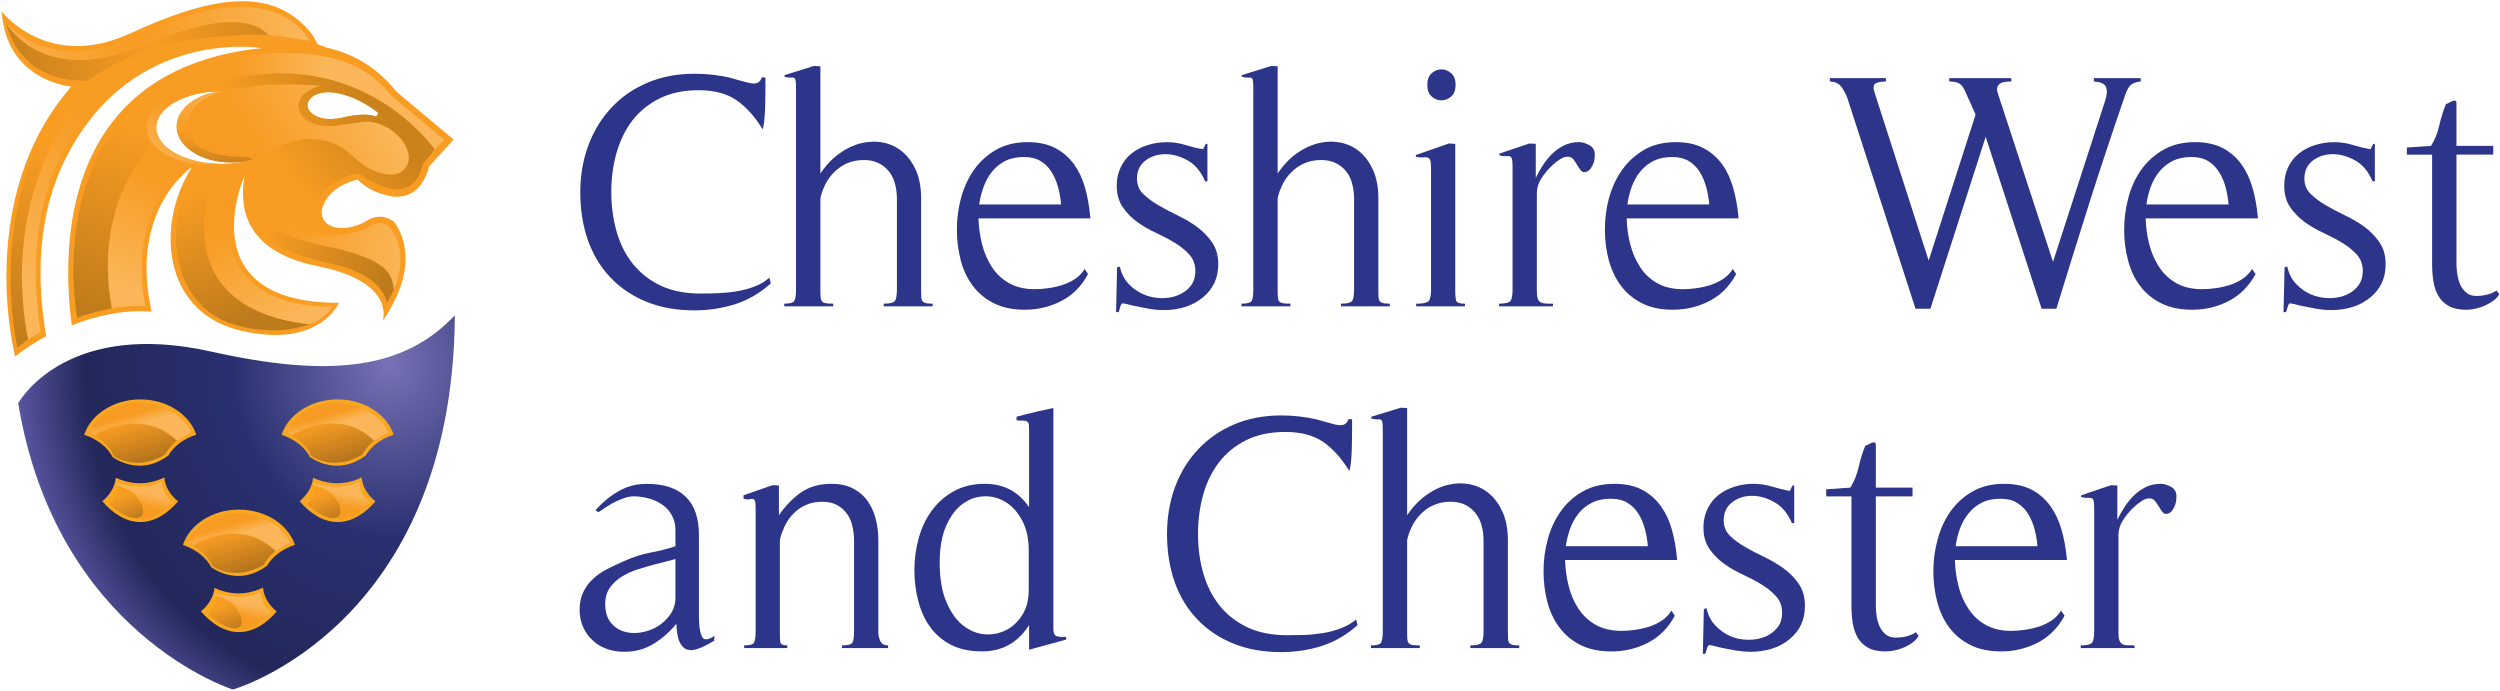 <?xml version="1.0" encoding="UTF-8" standalone="no"?>
<!-- Created with Inkscape (http://www.inkscape.org/) -->

<svg
   xmlns:dc="http://purl.org/dc/elements/1.1/"
   xmlns:cc="http://creativecommons.org/ns#"
   xmlns:rdf="http://www.w3.org/1999/02/22-rdf-syntax-ns#"
   xmlns:svg="http://www.w3.org/2000/svg"
   xmlns="http://www.w3.org/2000/svg"
   xmlns:xlink="http://www.w3.org/1999/xlink"
   xmlns:sodipodi="http://sodipodi.sourceforge.net/DTD/sodipodi-0.dtd"
   xmlns:inkscape="http://www.inkscape.org/namespaces/inkscape"
   id="svg4348"
   version="1.1"
   inkscape:version="0.48.2 r9819"
   width="1000"
   height="276.306"
   xml:space="preserve"
   sodipodi:docname="Che.svg"><defs
     id="defs4352"><linearGradient
       id="linearGradient13089"><stop
         style="stop-color:#802f71;stop-opacity:1"
         offset="0"
         id="stop13091" /><stop
         id="stop13103"
         offset="0.2"
         style="stop-color:#882a76;stop-opacity:1" /><stop
         id="stop13101"
         offset="0.4"
         style="stop-color:#8e2c7f;stop-opacity:1" /><stop
         id="stop13099"
         offset="0.603"
         style="stop-color:#a890b4;stop-opacity:1" /><stop
         id="stop13097"
         offset="0.8"
         style="stop-color:#aec0ce;stop-opacity:1" /><stop
         style="stop-color:#afc0ca;stop-opacity:1"
         offset="1"
         id="stop13093" /></linearGradient><clipPath
       clipPathUnits="userSpaceOnUse"
       id="clipPath4462"><path
         d="m 300.45,209.53 278.11,0 0,318.95 -278.11,0 0,-318.95 z"
         clip-rule="evenodd"
         id="path4464"
         inkscape:connector-curvature="0" /></clipPath><clipPath
       clipPathUnits="userSpaceOnUse"
       id="clipPath4616"><path
         d="m 14.661,99.052 277.8,0 0,297.54 -277.8,0 0,-297.54 z"
         clip-rule="evenodd"
         id="path4618"
         inkscape:connector-curvature="0" /></clipPath><clipPath
       clipPathUnits="userSpaceOnUse"
       id="clipPath4730"><path
         d="m -9.001,-8.999 612.96,0 0,860.04 -612.96,0 0,-860.04 z"
         clip-rule="evenodd"
         id="path4732"
         inkscape:connector-curvature="0" /></clipPath><clipPath
       clipPathUnits="userSpaceOnUse"
       id="clipPath4740"><path
         d="m 0,0 11692.92,0 0,4431.78 L 0,4431.78 0,0 z"
         id="path4742"
         inkscape:connector-curvature="0" /></clipPath><clipPath
       clipPathUnits="userSpaceOnUse"
       id="clipPath4828"><path
         d="m -9.001,-8.999 612.96,0 0,860.04 -612.96,0 0,-860.04 z"
         clip-rule="evenodd"
         id="path4830"
         inkscape:connector-curvature="0" /></clipPath><clipPath
       clipPathUnits="userSpaceOnUse"
       id="clipPath4838"><path
         d="m 0,0 224.26,0 0,117.75 L 0,117.75 0,0 z"
         id="path4840"
         inkscape:connector-curvature="0" /></clipPath><clipPath
       clipPathUnits="userSpaceOnUse"
       id="clipPath4850"><path
         d="m -9.001,-8.999 612.96,0 0,860.04 -612.96,0 0,-860.04 z"
         clip-rule="evenodd"
         id="path4852"
         inkscape:connector-curvature="0" /></clipPath><clipPath
       clipPathUnits="userSpaceOnUse"
       id="clipPath4860"><path
         d="m 0,0 67.33,0 0,67.33 L 0,67.33 0,0 z"
         id="path4862"
         inkscape:connector-curvature="0" /></clipPath><clipPath
       clipPathUnits="userSpaceOnUse"
       id="clipPath4872"><path
         d="m 299.41,99.083 279.14,0 0,101.13 -279.14,0 0,-101.13 z"
         clip-rule="evenodd"
         id="path4874"
         inkscape:connector-curvature="0" /></clipPath><clipPath
       clipPathUnits="userSpaceOnUse"
       id="clipPath4922"><path
         d="m 13.894,578.26 278.07,0 0,63.31 -278.07,0 0,-63.31 z"
         clip-rule="evenodd"
         id="path4924"
         inkscape:connector-curvature="0" /></clipPath><clipPath
       clipPathUnits="userSpaceOnUse"
       id="clipPath4956"><path
         d="m 13.895,516.19 278.07,0 0,54.621 -278.07,0 0,-54.621 z"
         clip-rule="evenodd"
         id="path4958"
         inkscape:connector-curvature="0" /></clipPath><clipPath
       clipPathUnits="userSpaceOnUse"
       id="clipPath4990"><path
         d="m 13.895,403.07 278.07,0 0,105.67 -278.07,0 0,-105.67 z"
         clip-rule="evenodd"
         id="path4992"
         inkscape:connector-curvature="0" /></clipPath><clipPath
       clipPathUnits="userSpaceOnUse"
       id="clipPath6196"><path
         inkscape:connector-curvature="0"
         d="m 0,0 595.276,0 0,841.89 L 0,841.89 0,0 z"
         id="path6198" /></clipPath><clipPath
       clipPathUnits="userSpaceOnUse"
       id="clipPath6580"><path
         inkscape:connector-curvature="0"
         d="m 0,0 595.276,0 0,841.89 L 0,841.89 0,0 z"
         id="path6582" /></clipPath><clipPath
       clipPathUnits="userSpaceOnUse"
       id="clipPath6822"><path
         inkscape:connector-curvature="0"
         d="m 0,0 595.276,0 0,841.89 L 0,841.89 0,0 z"
         id="path6824" /></clipPath><clipPath
       clipPathUnits="userSpaceOnUse"
       id="clipPath6914"><path
         inkscape:connector-curvature="0"
         d="m 0,0 595.276,0 0,841.89 L 0,841.89 0,0 z"
         id="path6916" /></clipPath><clipPath
       clipPathUnits="userSpaceOnUse"
       id="clipPath6936"><path
         inkscape:connector-curvature="0"
         d="m 0,0 595.276,0 0,841.89 L 0,841.89 0,0 z"
         id="path6938" /></clipPath><clipPath
       clipPathUnits="userSpaceOnUse"
       id="clipPath7320"><path
         inkscape:connector-curvature="0"
         d="m 0,0 595.276,0 0,841.89 L 0,841.89 0,0 z"
         id="path7322" /></clipPath><clipPath
       clipPathUnits="userSpaceOnUse"
       id="clipPath13227"><path
         inkscape:connector-curvature="0"
         d="m 120.975,97.97 129.84,0 0,-30.12 -129.84,0 0,30.12 z"
         id="path13229" /></clipPath><clipPath
       clipPathUnits="userSpaceOnUse"
       id="clipPath13566"><path
         inkscape:connector-curvature="0"
         d="m 312.622,28.346 78.3,0 0,62.681 -78.3,0 0,-62.681 z"
         id="path13568" /></clipPath><clipPath
       clipPathUnits="userSpaceOnUse"
       id="clipPath13602"><path
         inkscape:connector-curvature="0"
         d="m 312.622,28.346 78.3,0 0,62.681 -78.3,0 0,-62.681 z"
         id="path13604" /></clipPath><clipPath
       clipPathUnits="userSpaceOnUse"
       id="clipPath15506"><path
         inkscape:connector-curvature="0"
         d="m 470.052,147.441 78.646,0 0,74.975 -78.646,0 0,-74.975 z"
         id="path15508" /></clipPath><clipPath
       clipPathUnits="userSpaceOnUse"
       id="clipPath15516"><path
         inkscape:connector-curvature="0"
         d="m 0,0 841.89,0 0,595.276 L 0,595.276 0,0 z"
         id="path15518" /></clipPath><clipPath
       clipPathUnits="userSpaceOnUse"
       id="clipPath15526"><path
         inkscape:connector-curvature="0"
         d="m -6.815,-2.168 12.093,0 0,8.551 -12.093,0 0,-8.551 z"
         id="path15528" /></clipPath><clipPath
       clipPathUnits="userSpaceOnUse"
       id="clipPath16570"><path
         inkscape:connector-curvature="0"
         d="m 1637.427,37.897 113.462,0 0,76.023 -113.462,0 0,-76.023 z"
         id="path16572" /></clipPath><clipPath
       clipPathUnits="userSpaceOnUse"
       id="clipPath18101"><path
         inkscape:connector-curvature="0"
         d="m 445.166,28.347 110.424,0 0,96.112 -110.424,0 0,-96.112 z"
         id="path18103" /></clipPath><clipPath
       clipPathUnits="userSpaceOnUse"
       id="clipPath32491"><path
         inkscape:connector-curvature="0"
         d="m 199.46,597.827 70.866,0 0,70.866 -70.866,0 0,-70.866 z"
         id="path32493" /></clipPath><clipPath
       clipPathUnits="userSpaceOnUse"
       id="clipPath32882"><path
         inkscape:connector-curvature="0"
         d="m 337.108,57.954 213.395,0 0,96.447 -213.395,0 0,-96.447 z"
         id="path32884" /></clipPath><clipPath
       clipPathUnits="userSpaceOnUse"
       id="clipPath32902"><path
         inkscape:connector-curvature="0"
         d="m 337.108,57.954 213.395,0 0,96.448 -213.395,0 0,-96.448 z"
         id="path32904" /></clipPath><clipPath
       clipPathUnits="userSpaceOnUse"
       id="clipPath32918"><path
         inkscape:connector-curvature="0"
         d="m 337.108,57.954 213.395,0 0,96.447 -213.395,0 0,-96.447 z"
         id="path32920" /></clipPath><radialGradient
       inkscape:collect="always"
       xlink:href="#radialGradient36630"
       id="radialGradient38732"
       gradientUnits="userSpaceOnUse"
       gradientTransform="matrix(8.208,0,0,-8.992,698.352,32.215)"
       spreadMethod="pad"
       cx="0"
       cy="0"
       fx="0"
       fy="0"
       r="1" /><radialGradient
       fx="0"
       fy="0"
       cx="0"
       cy="0"
       r="1"
       gradientUnits="userSpaceOnUse"
       gradientTransform="matrix(8.208,0,0,-8.992,698.352,32.215)"
       spreadMethod="pad"
       id="radialGradient36630"><stop
         style="stop-opacity:1;stop-color:#7772b5"
         offset="0"
         id="stop36632" /><stop
         style="stop-opacity:1;stop-color:#293070"
         offset="0.421"
         id="stop36634" /><stop
         style="stop-opacity:1;stop-color:#23275a"
         offset="0.815"
         id="stop36636" /><stop
         style="stop-opacity:1;stop-color:#5956a2"
         offset="1"
         id="stop36638" /></radialGradient><linearGradient
       inkscape:collect="always"
       xlink:href="#linearGradient36660"
       id="linearGradient38734"
       gradientUnits="userSpaceOnUse"
       gradientTransform="matrix(0.26,-0.871,-0.871,-0.26,694.786,28.541)"
       spreadMethod="pad"
       x1="0"
       y1="0"
       x2="1"
       y2="0" /><linearGradient
       x1="0"
       y1="0"
       x2="1"
       y2="0"
       gradientUnits="userSpaceOnUse"
       gradientTransform="matrix(0.26,-0.871,-0.871,-0.26,694.786,28.541)"
       spreadMethod="pad"
       id="linearGradient36660"><stop
         style="stop-opacity:1;stop-color:#f89c22"
         offset="0"
         id="stop36662" /><stop
         style="stop-opacity:1;stop-color:#b5751d"
         offset="1"
         id="stop36664" /></linearGradient><linearGradient
       inkscape:collect="always"
       xlink:href="#linearGradient36678"
       id="linearGradient38736"
       gradientUnits="userSpaceOnUse"
       gradientTransform="matrix(0.068,-0.238,-0.238,-0.068,694.92,28.725)"
       spreadMethod="pad"
       x1="0"
       y1="0"
       x2="1"
       y2="0" /><linearGradient
       x1="0"
       y1="0"
       x2="1"
       y2="0"
       gradientUnits="userSpaceOnUse"
       gradientTransform="matrix(0.068,-0.238,-0.238,-0.068,694.92,28.725)"
       spreadMethod="pad"
       id="linearGradient36678"><stop
         style="stop-opacity:1;stop-color:#f89b22"
         offset="0"
         id="stop36680" /><stop
         style="stop-opacity:1;stop-color:#fab658"
         offset="1"
         id="stop36682" /></linearGradient><linearGradient
       inkscape:collect="always"
       xlink:href="#linearGradient36696"
       id="linearGradient38738"
       gradientUnits="userSpaceOnUse"
       gradientTransform="matrix(0.061,0.291,0.291,-0.061,695.074,26.702)"
       spreadMethod="pad"
       x1="0"
       y1="0"
       x2="1"
       y2="0" /><linearGradient
       x1="0"
       y1="0"
       x2="1"
       y2="0"
       gradientUnits="userSpaceOnUse"
       gradientTransform="matrix(0.061,0.291,0.291,-0.061,695.074,26.702)"
       spreadMethod="pad"
       id="linearGradient36696"><stop
         style="stop-opacity:1;stop-color:#f89b22"
         offset="0"
         id="stop36698" /><stop
         style="stop-opacity:1;stop-color:#fab658"
         offset="1"
         id="stop36700" /></linearGradient><linearGradient
       inkscape:collect="always"
       xlink:href="#linearGradient36714"
       id="linearGradient38740"
       gradientUnits="userSpaceOnUse"
       gradientTransform="matrix(0.227,-0.637,-0.637,-0.227,694.657,26.914)"
       spreadMethod="pad"
       x1="0"
       y1="0"
       x2="1"
       y2="0" /><linearGradient
       x1="0"
       y1="0"
       x2="1"
       y2="0"
       gradientUnits="userSpaceOnUse"
       gradientTransform="matrix(0.227,-0.637,-0.637,-0.227,694.657,26.914)"
       spreadMethod="pad"
       id="linearGradient36714"><stop
         style="stop-opacity:1;stop-color:#f89c22"
         offset="0"
         id="stop36716" /><stop
         style="stop-opacity:1;stop-color:#b5751d"
         offset="1"
         id="stop36718" /></linearGradient><linearGradient
       inkscape:collect="always"
       xlink:href="#linearGradient36740"
       id="linearGradient38742"
       gradientUnits="userSpaceOnUse"
       gradientTransform="matrix(0.26,-0.871,-0.871,-0.26,692.625,30.954)"
       spreadMethod="pad"
       x1="0"
       y1="0"
       x2="1"
       y2="0" /><linearGradient
       x1="0"
       y1="0"
       x2="1"
       y2="0"
       gradientUnits="userSpaceOnUse"
       gradientTransform="matrix(0.26,-0.871,-0.871,-0.26,692.625,30.954)"
       spreadMethod="pad"
       id="linearGradient36740"><stop
         style="stop-opacity:1;stop-color:#f89c22"
         offset="0"
         id="stop36742" /><stop
         style="stop-opacity:1;stop-color:#b5751d"
         offset="1"
         id="stop36744" /></linearGradient><linearGradient
       inkscape:collect="always"
       xlink:href="#linearGradient36758"
       id="linearGradient38744"
       gradientUnits="userSpaceOnUse"
       gradientTransform="matrix(0.068,-0.237,-0.237,-0.068,692.757,31.137)"
       spreadMethod="pad"
       x1="0"
       y1="0"
       x2="1"
       y2="0" /><linearGradient
       x1="0"
       y1="0"
       x2="1"
       y2="0"
       gradientUnits="userSpaceOnUse"
       gradientTransform="matrix(0.068,-0.237,-0.237,-0.068,692.757,31.137)"
       spreadMethod="pad"
       id="linearGradient36758"><stop
         style="stop-opacity:1;stop-color:#f89b22"
         offset="0"
         id="stop36760" /><stop
         style="stop-opacity:1;stop-color:#fab658"
         offset="1"
         id="stop36762" /></linearGradient><linearGradient
       inkscape:collect="always"
       xlink:href="#linearGradient36776"
       id="linearGradient38746"
       gradientUnits="userSpaceOnUse"
       gradientTransform="matrix(0.061,0.291,0.291,-0.061,692.912,29.114)"
       spreadMethod="pad"
       x1="0"
       y1="0"
       x2="1"
       y2="0" /><linearGradient
       x1="0"
       y1="0"
       x2="1"
       y2="0"
       gradientUnits="userSpaceOnUse"
       gradientTransform="matrix(0.061,0.291,0.291,-0.061,692.912,29.114)"
       spreadMethod="pad"
       id="linearGradient36776"><stop
         style="stop-opacity:1;stop-color:#f89b22"
         offset="0"
         id="stop36778" /><stop
         style="stop-opacity:1;stop-color:#fab658"
         offset="1"
         id="stop36780" /></linearGradient><linearGradient
       inkscape:collect="always"
       xlink:href="#linearGradient36794"
       id="linearGradient38748"
       gradientUnits="userSpaceOnUse"
       gradientTransform="matrix(0.228,-0.638,-0.638,-0.228,692.496,29.327)"
       spreadMethod="pad"
       x1="0"
       y1="0"
       x2="1"
       y2="0" /><linearGradient
       x1="0"
       y1="0"
       x2="1"
       y2="0"
       gradientUnits="userSpaceOnUse"
       gradientTransform="matrix(0.228,-0.638,-0.638,-0.228,692.496,29.327)"
       spreadMethod="pad"
       id="linearGradient36794"><stop
         style="stop-opacity:1;stop-color:#f89c22"
         offset="0"
         id="stop36796" /><stop
         style="stop-opacity:1;stop-color:#b5751d"
         offset="1"
         id="stop36798" /></linearGradient><linearGradient
       inkscape:collect="always"
       xlink:href="#linearGradient36820"
       id="linearGradient38750"
       gradientUnits="userSpaceOnUse"
       gradientTransform="matrix(0.26,-0.871,-0.871,-0.26,696.948,30.954)"
       spreadMethod="pad"
       x1="0"
       y1="0"
       x2="1"
       y2="0" /><linearGradient
       x1="0"
       y1="0"
       x2="1"
       y2="0"
       gradientUnits="userSpaceOnUse"
       gradientTransform="matrix(0.26,-0.871,-0.871,-0.26,696.948,30.954)"
       spreadMethod="pad"
       id="linearGradient36820"><stop
         style="stop-opacity:1;stop-color:#f89c22"
         offset="0"
         id="stop36822" /><stop
         style="stop-opacity:1;stop-color:#b5751d"
         offset="1"
         id="stop36824" /></linearGradient><linearGradient
       inkscape:collect="always"
       xlink:href="#linearGradient36838"
       id="linearGradient38752"
       gradientUnits="userSpaceOnUse"
       gradientTransform="matrix(0.068,-0.237,-0.237,-0.068,697.082,31.138)"
       spreadMethod="pad"
       x1="0"
       y1="0"
       x2="1"
       y2="0" /><linearGradient
       x1="0"
       y1="0"
       x2="1"
       y2="0"
       gradientUnits="userSpaceOnUse"
       gradientTransform="matrix(0.068,-0.237,-0.237,-0.068,697.082,31.138)"
       spreadMethod="pad"
       id="linearGradient36838"><stop
         style="stop-opacity:1;stop-color:#f89b22"
         offset="0"
         id="stop36840" /><stop
         style="stop-opacity:1;stop-color:#fab658"
         offset="1"
         id="stop36842" /></linearGradient><linearGradient
       inkscape:collect="always"
       xlink:href="#linearGradient36856"
       id="linearGradient38754"
       gradientUnits="userSpaceOnUse"
       gradientTransform="matrix(0.061,0.291,0.291,-0.061,697.236,29.114)"
       spreadMethod="pad"
       x1="0"
       y1="0"
       x2="1"
       y2="0" /><linearGradient
       x1="0"
       y1="0"
       x2="1"
       y2="0"
       gradientUnits="userSpaceOnUse"
       gradientTransform="matrix(0.061,0.291,0.291,-0.061,697.236,29.114)"
       spreadMethod="pad"
       id="linearGradient36856"><stop
         style="stop-opacity:1;stop-color:#f89b22"
         offset="0"
         id="stop36858" /><stop
         style="stop-opacity:1;stop-color:#fab658"
         offset="1"
         id="stop36860" /></linearGradient><linearGradient
       inkscape:collect="always"
       xlink:href="#linearGradient36874"
       id="linearGradient38756"
       gradientUnits="userSpaceOnUse"
       gradientTransform="matrix(0.228,-0.638,-0.638,-0.228,696.819,29.328)"
       spreadMethod="pad"
       x1="0"
       y1="0"
       x2="1"
       y2="0" /><linearGradient
       x1="0"
       y1="0"
       x2="1"
       y2="0"
       gradientUnits="userSpaceOnUse"
       gradientTransform="matrix(0.228,-0.638,-0.638,-0.228,696.819,29.328)"
       spreadMethod="pad"
       id="linearGradient36874"><stop
         style="stop-opacity:1;stop-color:#f89c22"
         offset="0"
         id="stop36876" /><stop
         style="stop-opacity:1;stop-color:#b5751d"
         offset="1"
         id="stop36878" /></linearGradient><linearGradient
       inkscape:collect="always"
       xlink:href="#linearGradient36896"
       id="linearGradient38758"
       gradientUnits="userSpaceOnUse"
       gradientTransform="matrix(1.976,0.017,0.017,-1.976,694.95,37.957)"
       spreadMethod="pad"
       x1="0"
       y1="0"
       x2="1"
       y2="0" /><linearGradient
       x1="0"
       y1="0"
       x2="1"
       y2="0"
       gradientUnits="userSpaceOnUse"
       gradientTransform="matrix(1.976,0.017,0.017,-1.976,694.95,37.957)"
       spreadMethod="pad"
       id="linearGradient36896"><stop
         style="stop-opacity:1;stop-color:#f89b22"
         offset="0"
         id="stop36898" /><stop
         style="stop-opacity:1;stop-color:#fab658"
         offset="1"
         id="stop36900" /></linearGradient><linearGradient
       inkscape:collect="always"
       xlink:href="#linearGradient36914"
       id="linearGradient38760"
       gradientUnits="userSpaceOnUse"
       gradientTransform="matrix(2.641,-0.254,-0.254,-2.641,696.07,35.232)"
       spreadMethod="pad"
       x1="0"
       y1="0"
       x2="1"
       y2="0" /><linearGradient
       x1="0"
       y1="0"
       x2="1"
       y2="0"
       gradientUnits="userSpaceOnUse"
       gradientTransform="matrix(2.641,-0.254,-0.254,-2.641,696.07,35.232)"
       spreadMethod="pad"
       id="linearGradient36914"><stop
         style="stop-opacity:1;stop-color:#f89b22"
         offset="0"
         id="stop36916" /><stop
         style="stop-opacity:1;stop-color:#fab658"
         offset="1"
         id="stop36918" /></linearGradient><linearGradient
       inkscape:collect="always"
       xlink:href="#linearGradient36932"
       id="linearGradient38762"
       gradientUnits="userSpaceOnUse"
       gradientTransform="matrix(2.637,-1.044,-1.044,-2.637,695.626,35.03)"
       spreadMethod="pad"
       x1="0"
       y1="0"
       x2="1"
       y2="0" /><linearGradient
       x1="0"
       y1="0"
       x2="1"
       y2="0"
       gradientUnits="userSpaceOnUse"
       gradientTransform="matrix(2.637,-1.044,-1.044,-2.637,695.626,35.03)"
       spreadMethod="pad"
       id="linearGradient36932"><stop
         style="stop-opacity:1;stop-color:#f89c22"
         offset="0"
         id="stop36934" /><stop
         style="stop-opacity:1;stop-color:#be7b1c"
         offset="1"
         id="stop36936" /></linearGradient><linearGradient
       inkscape:collect="always"
       xlink:href="#linearGradient36950"
       id="linearGradient38764"
       gradientUnits="userSpaceOnUse"
       gradientTransform="matrix(0.089,-2.218,-2.218,-0.089,694.463,38.451)"
       spreadMethod="pad"
       x1="0"
       y1="0"
       x2="1"
       y2="0" /><linearGradient
       x1="0"
       y1="0"
       x2="1"
       y2="0"
       gradientUnits="userSpaceOnUse"
       gradientTransform="matrix(0.089,-2.218,-2.218,-0.089,694.463,38.451)"
       spreadMethod="pad"
       id="linearGradient36950"><stop
         style="stop-opacity:1;stop-color:#fab658"
         offset="0"
         id="stop36952" /><stop
         style="stop-opacity:1;stop-color:#f89c22"
         offset="0.5"
         id="stop36954" /><stop
         style="stop-opacity:1;stop-color:#b5751d"
         offset="1"
         id="stop36956" /></linearGradient><linearGradient
       inkscape:collect="always"
       xlink:href="#linearGradient36970"
       id="linearGradient38766"
       gradientUnits="userSpaceOnUse"
       gradientTransform="matrix(-0.784,-1.051,-1.051,0.784,694.092,37.495)"
       spreadMethod="pad"
       x1="0"
       y1="0"
       x2="1"
       y2="0" /><linearGradient
       x1="0"
       y1="0"
       x2="1"
       y2="0"
       gradientUnits="userSpaceOnUse"
       gradientTransform="matrix(-0.784,-1.051,-1.051,0.784,694.092,37.495)"
       spreadMethod="pad"
       id="linearGradient36970"><stop
         style="stop-opacity:1;stop-color:#f89b22"
         offset="0"
         id="stop36972" /><stop
         style="stop-opacity:1;stop-color:#fab658"
         offset="1"
         id="stop36974" /></linearGradient><linearGradient
       inkscape:collect="always"
       xlink:href="#linearGradient36988"
       id="linearGradient38768"
       gradientUnits="userSpaceOnUse"
       gradientTransform="matrix(-7.875,-1.158,-1.158,7.875,697.188,39.992)"
       spreadMethod="pad"
       x1="0"
       y1="0"
       x2="1"
       y2="0" /><linearGradient
       x1="0"
       y1="0"
       x2="1"
       y2="0"
       gradientUnits="userSpaceOnUse"
       gradientTransform="matrix(-7.875,-1.158,-1.158,7.875,697.188,39.992)"
       spreadMethod="pad"
       id="linearGradient36988"><stop
         style="stop-opacity:1;stop-color:#be7b1c"
         offset="0"
         id="stop36990" /><stop
         style="stop-opacity:1;stop-color:#f89c22"
         offset="0.511"
         id="stop36992" /><stop
         style="stop-opacity:1;stop-color:#be7b1c"
         offset="1"
         id="stop36994" /></linearGradient><linearGradient
       inkscape:collect="always"
       xlink:href="#linearGradient37008"
       id="linearGradient38770"
       gradientUnits="userSpaceOnUse"
       gradientTransform="matrix(7.371,0.352,0.352,-7.371,689.048,39.263)"
       spreadMethod="pad"
       x1="0"
       y1="0"
       x2="1"
       y2="0" /><linearGradient
       x1="0"
       y1="0"
       x2="1"
       y2="0"
       gradientUnits="userSpaceOnUse"
       gradientTransform="matrix(7.371,0.352,0.352,-7.371,689.048,39.263)"
       spreadMethod="pad"
       id="linearGradient37008"><stop
         style="stop-opacity:1;stop-color:#fab658"
         offset="0"
         id="stop37010" /><stop
         style="stop-opacity:1;stop-color:#f89b22"
         offset="0.511"
         id="stop37012" /><stop
         style="stop-opacity:1;stop-color:#fab658"
         offset="1"
         id="stop37014" /></linearGradient><linearGradient
       inkscape:collect="always"
       xlink:href="#linearGradient37028"
       id="linearGradient38772"
       gradientUnits="userSpaceOnUse"
       gradientTransform="matrix(-2.261,-3.185,-3.185,2.261,692.445,37.285)"
       spreadMethod="pad"
       x1="0"
       y1="0"
       x2="1"
       y2="0" /><linearGradient
       x1="0"
       y1="0"
       x2="1"
       y2="0"
       gradientUnits="userSpaceOnUse"
       gradientTransform="matrix(-2.261,-3.185,-3.185,2.261,692.445,37.285)"
       spreadMethod="pad"
       id="linearGradient37028"><stop
         style="stop-opacity:1;stop-color:#f89b22"
         offset="0"
         id="stop37030" /><stop
         style="stop-opacity:1;stop-color:#fab658"
         offset="1"
         id="stop37032" /></linearGradient><linearGradient
       inkscape:collect="always"
       xlink:href="#linearGradient37046"
       id="linearGradient38774"
       gradientUnits="userSpaceOnUse"
       gradientTransform="matrix(-0.913,-4.563,-4.563,0.913,691.105,36.964)"
       spreadMethod="pad"
       x1="0"
       y1="0"
       x2="1"
       y2="0" /><linearGradient
       x1="0"
       y1="0"
       x2="1"
       y2="0"
       gradientUnits="userSpaceOnUse"
       gradientTransform="matrix(-0.913,-4.563,-4.563,0.913,691.105,36.964)"
       spreadMethod="pad"
       id="linearGradient37046"><stop
         style="stop-opacity:1;stop-color:#f89c22"
         offset="0"
         id="stop37048" /><stop
         style="stop-opacity:1;stop-color:#be7b1c"
         offset="1"
         id="stop37050" /></linearGradient><linearGradient
       inkscape:collect="always"
       xlink:href="#linearGradient37064"
       id="linearGradient38776"
       gradientUnits="userSpaceOnUse"
       gradientTransform="matrix(-1.148,-4.019,-4.019,1.148,692.712,37.366)"
       spreadMethod="pad"
       x1="0"
       y1="0"
       x2="1"
       y2="0" /><linearGradient
       x1="0"
       y1="0"
       x2="1"
       y2="0"
       gradientUnits="userSpaceOnUse"
       gradientTransform="matrix(-1.148,-4.019,-4.019,1.148,692.712,37.366)"
       spreadMethod="pad"
       id="linearGradient37064"><stop
         style="stop-opacity:1;stop-color:#f89c22"
         offset="0"
         id="stop37066" /><stop
         style="stop-opacity:1;stop-color:#be7b1c"
         offset="1"
         id="stop37068" /></linearGradient><linearGradient
       inkscape:collect="always"
       xlink:href="#linearGradient37082"
       id="linearGradient38778"
       gradientUnits="userSpaceOnUse"
       gradientTransform="matrix(-1.059,-2.229,-2.229,1.059,693.452,36.232)"
       spreadMethod="pad"
       x1="0"
       y1="0"
       x2="1"
       y2="0" /><linearGradient
       x1="0"
       y1="0"
       x2="1"
       y2="0"
       gradientUnits="userSpaceOnUse"
       gradientTransform="matrix(-1.059,-2.229,-2.229,1.059,693.452,36.232)"
       spreadMethod="pad"
       id="linearGradient37082"><stop
         style="stop-opacity:1;stop-color:#f89b22"
         offset="0"
         id="stop37084" /><stop
         style="stop-opacity:1;stop-color:#fab658"
         offset="1"
         id="stop37086" /></linearGradient><linearGradient
       inkscape:collect="always"
       xlink:href="#linearGradient37100"
       id="linearGradient38780"
       gradientUnits="userSpaceOnUse"
       gradientTransform="matrix(1.044,-2.767,-2.767,-1.044,694.292,36.043)"
       spreadMethod="pad"
       x1="0"
       y1="0"
       x2="1"
       y2="0" /><linearGradient
       x1="0"
       y1="0"
       x2="1"
       y2="0"
       gradientUnits="userSpaceOnUse"
       gradientTransform="matrix(1.044,-2.767,-2.767,-1.044,694.292,36.043)"
       spreadMethod="pad"
       id="linearGradient37100"><stop
         style="stop-opacity:1;stop-color:#f89c22"
         offset="0"
         id="stop37102" /><stop
         style="stop-opacity:1;stop-color:#be7b1c"
         offset="1"
         id="stop37104" /></linearGradient><linearGradient
       inkscape:collect="always"
       xlink:href="#linearGradient37118"
       id="linearGradient38782"
       gradientUnits="userSpaceOnUse"
       gradientTransform="matrix(1.327,-2.206,-2.206,-1.327,694.892,35.374)"
       spreadMethod="pad"
       x1="0"
       y1="0"
       x2="1"
       y2="0" /><linearGradient
       x1="0"
       y1="0"
       x2="1"
       y2="0"
       gradientUnits="userSpaceOnUse"
       gradientTransform="matrix(1.327,-2.206,-2.206,-1.327,694.892,35.374)"
       spreadMethod="pad"
       id="linearGradient37118"><stop
         style="stop-opacity:1;stop-color:#f89b22"
         offset="0"
         id="stop37120" /><stop
         style="stop-opacity:1;stop-color:#fab658"
         offset="1"
         id="stop37122" /></linearGradient><linearGradient
       inkscape:collect="always"
       xlink:href="#linearGradient37136"
       id="linearGradient38784"
       gradientUnits="userSpaceOnUse"
       gradientTransform="matrix(2.257,1.435,1.435,-2.257,695.591,36.679)"
       spreadMethod="pad"
       x1="0"
       y1="0"
       x2="1"
       y2="0" /><linearGradient
       x1="0"
       y1="0"
       x2="1"
       y2="0"
       gradientUnits="userSpaceOnUse"
       gradientTransform="matrix(2.257,1.435,1.435,-2.257,695.591,36.679)"
       spreadMethod="pad"
       id="linearGradient37136"><stop
         style="stop-opacity:1;stop-color:#f89b22"
         offset="0"
         id="stop37138" /><stop
         style="stop-opacity:1;stop-color:#fab658"
         offset="1"
         id="stop37140" /></linearGradient><linearGradient
       inkscape:collect="always"
       xlink:href="#linearGradient37154"
       id="linearGradient38786"
       gradientUnits="userSpaceOnUse"
       gradientTransform="matrix(1.883,1.484,1.484,-1.883,695.845,36.788)"
       spreadMethod="pad"
       x1="0"
       y1="0"
       x2="1"
       y2="0" /><linearGradient
       x1="0"
       y1="0"
       x2="1"
       y2="0"
       gradientUnits="userSpaceOnUse"
       gradientTransform="matrix(1.883,1.484,1.484,-1.883,695.845,36.788)"
       spreadMethod="pad"
       id="linearGradient37154"><stop
         style="stop-opacity:1;stop-color:#f89c22"
         offset="0"
         id="stop37156" /><stop
         style="stop-opacity:1;stop-color:#cb821a"
         offset="1"
         id="stop37158" /></linearGradient></defs><sodipodi:namedview
     pagecolor="#ffffff"
     bordercolor="#666666"
     borderopacity="1"
     objecttolerance="10"
     gridtolerance="10"
     guidetolerance="10"
     inkscape:pageopacity="0"
     inkscape:pageshadow="2"
     inkscape:window-width="1920"
     inkscape:window-height="1028"
     id="namedview4350"
     showgrid="false"
     fit-margin-left="0.5"
     fit-margin-bottom="0.5"
     fit-margin-top="0.5"
     fit-margin-right="0.5"
     inkscape:zoom="0.44843473"
     inkscape:cx="1098.3893"
     inkscape:cy="-12.377806"
     inkscape:window-x="-8"
     inkscape:window-y="-8"
     inkscape:window-maximized="1"
     inkscape:current-layer="g4356" /><g
     id="g4356"
     inkscape:groupmode="layer"
     inkscape:label="link_newsletter_spring_2013"
     transform="matrix(1.25,0,0,-1.25,-1528.344,1596.615)"><g
       style="fill:#ff0000"
       transform="matrix(6.478,0,0,-6.478,-1122.556,2904.743)"
       id="g12724" /><g
       id="g38560"
       transform="matrix(14.61,0,0,14.61,-8855.463,690.014)"><g
         transform="translate(705.915,33.535)"
         id="g36532"><path
           inkscape:connector-curvature="0"
           id="path36534"
           style="fill:#2c358a;fill-opacity:1;fill-rule:nonzero;stroke:none"
           d="m 0,0 c -0.284,-0.09 -0.582,-0.136 -0.889,-0.136 -0.395,0 -0.747,0.063 -1.053,0.187 -0.31,0.127 -0.57,0.301 -0.788,0.529 -0.216,0.226 -0.381,0.497 -0.495,0.815 -0.113,0.318 -0.169,0.669 -0.169,1.054 0,0.37 0.059,0.712 0.177,1.03 0.118,0.316 0.288,0.593 0.506,0.826 0.219,0.235 0.482,0.416 0.79,0.546 0.307,0.131 0.653,0.196 1.032,0.196 0.259,0 0.521,-0.029 0.781,-0.088 C -0.079,4.949 -0.041,4.938 0.007,4.925 0.054,4.913 0.102,4.899 0.151,4.885 0.2,4.87 0.247,4.858 0.292,4.848 c 0.043,-0.01 0.08,-0.015 0.11,-0.015 0.093,0 0.153,0.044 0.177,0.133 l 0.082,0 c 0,-0.078 0,-0.17 0,-0.273 0,-0.099 -0.002,-0.2 -0.004,-0.302 C 0.655,4.286 0.65,4.186 0.641,4.088 0.636,3.99 0.621,3.903 0.601,3.829 0.428,4.11 0.238,4.322 0.026,4.468 -0.186,4.613 -0.461,4.686 -0.801,4.686 -1.132,4.686 -1.418,4.625 -1.66,4.505 -1.9,4.385 -2.098,4.223 -2.254,4.022 -2.408,3.819 -2.523,3.583 -2.6,3.313 -2.677,3.042 -2.715,2.757 -2.715,2.456 c 0,-0.31 0.041,-0.601 0.118,-0.873 0.079,-0.27 0.198,-0.506 0.358,-0.705 0.161,-0.198 0.363,-0.357 0.606,-0.472 0.244,-0.115 0.533,-0.173 0.869,-0.173 0.117,0 0.245,0.001 0.383,0.008 0.138,0.005 0.275,0.018 0.41,0.04 C 0.164,0.303 0.293,0.337 0.416,0.384 0.54,0.43 0.651,0.496 0.749,0.58 L 0.779,0.454 C 0.542,0.243 0.282,0.091 0,0" /></g><g
         transform="translate(709.168,33.487)"
         id="g36536"><path
           inkscape:connector-curvature="0"
           id="path36538"
           style="fill:#2c358a;fill-opacity:1;fill-rule:nonzero;stroke:none"
           d="m 0,0 0,0.059 c 0.127,0 0.208,0.018 0.239,0.055 0.032,0.037 0.049,0.122 0.049,0.255 l 0,1.98 C 0.288,2.466 0.274,2.578 0.247,2.681 0.221,2.784 0.176,2.874 0.118,2.95 0.058,3.027 -0.017,3.088 -0.108,3.134 -0.199,3.182 -0.309,3.205 -0.436,3.205 -0.643,3.205 -0.824,3.147 -0.978,3.032 -1.133,2.916 -1.249,2.764 -1.322,2.578 -1.331,2.558 -1.346,2.521 -1.363,2.466 -1.38,2.413 -1.388,2.376 -1.388,2.356 l 0,-2.009 c 0,-0.069 10e-4,-0.124 0.007,-0.163 0.005,-0.039 0.017,-0.067 0.037,-0.085 0.019,-0.017 0.048,-0.027 0.085,-0.033 0.037,-0.005 0.086,-0.007 0.151,-0.007 l 0,-0.059 -1.072,0 0,0.059 c 0.123,0 0.196,0.02 0.221,0.062 0.026,0.042 0.037,0.125 0.037,0.248 l 0,4.415 c 0,0.084 -0.003,0.141 -0.011,0.171 -0.007,0.03 -0.021,0.047 -0.04,0.052 -0.02,0.005 -0.045,0.006 -0.078,0.003 -0.031,-0.002 -0.072,0.004 -0.121,0.019 l 0,0.036 0.642,0.2 0.142,-0.007 0,-2.349 c 0.122,0.182 0.262,0.329 0.417,0.44 0.154,0.111 0.315,0.186 0.48,0.225 0.164,0.039 0.326,0.043 0.483,0.012 C 0.15,3.553 0.288,3.488 0.408,3.386 0.529,3.285 0.628,3.149 0.705,2.98 0.78,2.81 0.818,2.605 0.818,2.364 l 0,-2.017 C 0.818,0.283 0.821,0.233 0.822,0.195 0.825,0.159 0.834,0.13 0.851,0.11 0.869,0.09 0.894,0.077 0.93,0.069 0.964,0.062 1.011,0.059 1.07,0.059 L 1.07,0" /></g><g
         transform="translate(712.989,36.087)"
         id="g36540"><path
           inkscape:connector-curvature="0"
           id="path36542"
           style="fill:#2c358a;fill-opacity:1;fill-rule:nonzero;stroke:none"
           d="m 0,0 c -0.033,0.123 -0.079,0.235 -0.141,0.335 -0.061,0.102 -0.141,0.183 -0.24,0.244 -0.098,0.061 -0.22,0.092 -0.367,0.092 -0.159,0 -0.295,-0.028 -0.409,-0.084 C -1.268,0.529 -1.366,0.454 -1.443,0.358 -1.522,0.262 -1.586,0.15 -1.631,0.026 -1.678,-0.1 -1.712,-0.231 -1.731,-0.369 l 1.794,0 C 0.054,-0.246 0.031,-0.123 0,0 z m -1.746,-0.673 c 0.005,-0.194 0.031,-0.381 0.077,-0.565 0.047,-0.185 0.12,-0.351 0.214,-0.498 0.096,-0.148 0.222,-0.267 0.377,-0.355 0.155,-0.089 0.343,-0.133 0.565,-0.133 0.093,0 0.194,0.007 0.299,0.023 0.106,0.014 0.209,0.038 0.306,0.069 0.098,0.033 0.192,0.077 0.277,0.133 0.087,0.056 0.156,0.13 0.21,0.218 l 0.073,-0.111 c -0.136,-0.26 -0.329,-0.457 -0.577,-0.587 -0.25,-0.13 -0.52,-0.195 -0.81,-0.195 -0.262,0 -0.484,0.047 -0.671,0.14 -0.187,0.093 -0.342,0.221 -0.461,0.38 -0.122,0.161 -0.212,0.347 -0.268,0.562 -0.056,0.213 -0.085,0.439 -0.085,0.675 0,0.236 0.031,0.47 0.093,0.7 0.063,0.227 0.158,0.433 0.285,0.612 0.127,0.179 0.289,0.324 0.483,0.436 0.194,0.11 0.424,0.166 0.691,0.166 0.241,0 0.443,-0.045 0.609,-0.133 C 0.106,0.775 0.24,0.656 0.348,0.509 0.453,0.362 0.533,0.191 0.587,0 c 0.054,-0.192 0.09,-0.392 0.11,-0.6 l 0.008,-0.073" /></g><g
         transform="translate(714.256,33.361)"
         id="g36544"><path
           inkscape:connector-curvature="0"
           id="path36546"
           style="fill:#2c358a;fill-opacity:1;fill-rule:nonzero;stroke:none"
           d="M 0,0 0.022,0.982 0.083,0.996 C 0.117,0.844 0.181,0.716 0.277,0.616 0.373,0.516 0.481,0.44 0.603,0.388 0.723,0.336 0.851,0.309 0.986,0.306 1.121,0.303 1.245,0.325 1.355,0.369 c 0.11,0.045 0.202,0.11 0.275,0.199 0.07,0.089 0.106,0.2 0.106,0.333 0,0.142 -0.044,0.262 -0.13,0.358 C 1.52,1.354 1.413,1.441 1.288,1.517 1.163,1.593 1.025,1.666 0.876,1.735 0.725,1.804 0.588,1.883 0.462,1.975 0.337,2.066 0.231,2.174 0.145,2.301 0.059,2.426 0.014,2.583 0.014,2.769 c 0,0.153 0.031,0.289 0.091,0.41 0.058,0.121 0.138,0.221 0.239,0.3 0.101,0.079 0.218,0.139 0.351,0.18 0.132,0.042 0.27,0.063 0.413,0.063 0.143,0 0.276,-0.02 0.402,-0.059 C 1.637,3.624 1.767,3.591 1.905,3.567 l 0.059,0.118 0.037,0 0,-0.82 -0.051,0 C 1.86,3.077 1.733,3.23 1.565,3.324 1.398,3.417 1.233,3.462 1.066,3.459 0.902,3.457 0.759,3.409 0.639,3.316 0.519,3.222 0.458,3.092 0.458,2.924 0.458,2.792 0.502,2.681 0.591,2.592 0.68,2.504 0.789,2.422 0.92,2.345 1.05,2.269 1.193,2.192 1.348,2.118 1.502,2.045 1.645,1.96 1.776,1.864 1.905,1.768 2.016,1.655 2.105,1.524 2.194,1.394 2.239,1.235 2.239,1.049 2.239,0.748 2.126,0.507 1.905,0.325 1.787,0.227 1.654,0.155 1.506,0.111 1.359,0.066 1.208,0.044 1.056,0.044 0.943,0.044 0.83,0.054 0.716,0.074 0.603,0.094 0.49,0.116 0.377,0.14 0.337,0.15 0.299,0.16 0.26,0.17 0.219,0.18 0.18,0.187 0.141,0.192 0.121,0.192 0.105,0.163 0.089,0.107 0.075,0.051 0.063,0.015 0.053,0" /></g><g
         transform="translate(719.183,33.487)"
         id="g36548"><path
           inkscape:connector-curvature="0"
           id="path36550"
           style="fill:#2c358a;fill-opacity:1;fill-rule:nonzero;stroke:none"
           d="m 0,0 0,0.059 c 0.127,0 0.208,0.018 0.239,0.055 0.032,0.037 0.047,0.122 0.047,0.255 l 0,1.98 C 0.286,2.466 0.273,2.578 0.245,2.681 0.221,2.784 0.177,2.874 0.117,2.95 0.059,3.027 -0.016,3.088 -0.108,3.134 -0.2,3.182 -0.309,3.205 -0.436,3.205 -0.642,3.205 -0.825,3.147 -0.979,3.032 -1.133,2.916 -1.249,2.764 -1.322,2.578 -1.331,2.558 -1.346,2.521 -1.363,2.466 -1.38,2.413 -1.388,2.376 -1.388,2.356 l 0,-2.009 c 0,-0.069 0.002,-0.124 0.007,-0.163 0.004,-0.039 0.017,-0.067 0.038,-0.085 0.018,-0.017 0.047,-0.027 0.084,-0.033 0.035,-0.005 0.088,-0.007 0.151,-0.007 l 0,-0.059 -1.072,0 0,0.059 c 0.124,0 0.199,0.02 0.224,0.062 0.023,0.042 0.035,0.125 0.035,0.248 l 0,4.415 c 0,0.084 -0.004,0.141 -0.012,0.171 -0.005,0.03 -0.019,0.047 -0.038,0.052 -0.019,0.005 -0.048,0.006 -0.08,0.003 -0.031,-0.002 -0.072,0.004 -0.122,0.019 l 0,0.036 0.645,0.2 0.14,-0.007 0,-2.349 c 0.122,0.182 0.262,0.329 0.416,0.44 0.155,0.111 0.316,0.186 0.481,0.225 0.164,0.039 0.326,0.043 0.483,0.012 C 0.15,3.553 0.289,3.488 0.41,3.386 0.529,3.285 0.628,3.149 0.705,2.98 0.78,2.81 0.818,2.605 0.818,2.364 l 0,-2.017 C 0.818,0.283 0.819,0.233 0.823,0.195 0.825,0.159 0.834,0.13 0.852,0.11 0.868,0.09 0.896,0.077 0.931,0.069 0.965,0.062 1.011,0.059 1.069,0.059 L 1.069,0" /></g><g
         transform="translate(721.597,38.083)"
         id="g36552"><path
           inkscape:connector-curvature="0"
           id="path36554"
           style="fill:#2c358a;fill-opacity:1;fill-rule:nonzero;stroke:none"
           d="m 0,0 c -0.063,-0.056 -0.137,-0.084 -0.214,-0.084 -0.08,0 -0.151,0.028 -0.215,0.084 -0.063,0.057 -0.095,0.142 -0.095,0.255 0,0.113 0.032,0.199 0.095,0.254 0.064,0.057 0.135,0.086 0.215,0.086 C -0.137,0.595 -0.063,0.566 0,0.509 0.064,0.454 0.096,0.368 0.096,0.255 0.096,0.142 0.064,0.057 0,0 z m -0.768,-4.596 0,0.058 c 0.134,0 0.22,0.017 0.262,0.048 0.042,0.032 0.064,0.12 0.064,0.262 l 0,2.667 c 0,0.083 -0.007,0.14 -0.019,0.169 -0.013,0.029 -0.031,0.048 -0.056,0.055 -0.025,0.008 -0.058,0.009 -0.099,0.004 -0.042,-0.004 -0.094,0 -0.159,0.014 l 0,0.038 0.722,0.252 0.141,-0.008 0,-3.213 c 0,-0.108 0.008,-0.183 0.022,-0.225 0.015,-0.042 0.078,-0.063 0.191,-0.063 l 0,-0.058" /></g><g
         transform="translate(723.825,33.487)"
         id="g36556"><path
           inkscape:connector-curvature="0"
           id="path36558"
           style="fill:#2c358a;fill-opacity:1;fill-rule:nonzero;stroke:none"
           d="m 0,0 -1.179,0 0,0.059 c 0.127,0 0.209,0.018 0.244,0.055 0.034,0.037 0.05,0.122 0.05,0.255 l 0,2.696 c 0,0.079 -0.004,0.133 -0.014,0.165 -0.01,0.033 -0.025,0.051 -0.046,0.056 -0.023,0.005 -0.054,0.006 -0.091,0.004 -0.038,-0.003 -0.083,0.003 -0.137,0.018 l 0,0.038 0.657,0.221 0.14,-0.007 0,-0.746 c 0.045,0.093 0.096,0.187 0.158,0.28 0.06,0.094 0.13,0.177 0.206,0.252 0.076,0.073 0.162,0.133 0.259,0.181 0.096,0.046 0.202,0.07 0.32,0.07 0.07,0 0.145,-0.021 0.219,-0.06 0.078,-0.039 0.121,-0.101 0.13,-0.184 0,-0.025 0,-0.058 -0.002,-0.097 C 0.911,3.217 0.902,3.177 0.888,3.134 0.872,3.093 0.853,3.056 0.827,3.02 0.802,2.986 0.772,2.962 0.733,2.947 0.681,2.932 0.642,2.94 0.616,2.972 0.588,3.004 0.562,3.043 0.536,3.086 0.512,3.131 0.483,3.174 0.452,3.215 0.42,3.257 0.378,3.278 0.324,3.278 0.276,3.278 0.221,3.262 0.165,3.227 0.109,3.192 0.054,3.151 0,3.102 -0.054,3.053 -0.104,3.001 -0.148,2.947 -0.192,2.893 -0.226,2.846 -0.251,2.806 -0.319,2.703 -0.353,2.592 -0.353,2.475 c 0,-0.113 0,-0.227 0,-0.341 l 0,-1.787 c 0,-0.074 0.005,-0.131 0.018,-0.17 0.012,-0.04 0.032,-0.068 0.059,-0.085 0.027,-0.017 0.062,-0.027 0.105,-0.03 C -0.126,0.059 -0.07,0.059 0,0.059" /></g><g
         transform="translate(727.185,36.087)"
         id="g36560"><path
           inkscape:connector-curvature="0"
           id="path36562"
           style="fill:#2c358a;fill-opacity:1;fill-rule:nonzero;stroke:none"
           d="M 0,0 C -0.033,0.123 -0.079,0.235 -0.139,0.335 -0.201,0.437 -0.281,0.518 -0.379,0.579 -0.478,0.64 -0.603,0.671 -0.75,0.671 -0.907,0.671 -1.042,0.643 -1.155,0.587 -1.27,0.529 -1.363,0.454 -1.443,0.358 -1.523,0.262 -1.585,0.15 -1.632,0.026 -1.678,-0.1 -1.711,-0.231 -1.73,-0.369 l 1.793,0 C 0.054,-0.246 0.032,-0.123 0,0 z m -1.745,-0.673 c 0.004,-0.194 0.03,-0.381 0.078,-0.565 0.046,-0.185 0.118,-0.351 0.214,-0.498 0.094,-0.148 0.22,-0.267 0.375,-0.355 0.155,-0.089 0.341,-0.133 0.566,-0.133 0.093,0 0.193,0.007 0.299,0.023 0.104,0.014 0.208,0.038 0.308,0.069 0.095,0.033 0.187,0.077 0.273,0.133 0.086,0.056 0.156,0.13 0.211,0.218 l 0.074,-0.111 c -0.138,-0.26 -0.331,-0.457 -0.578,-0.587 -0.25,-0.13 -0.519,-0.195 -0.812,-0.195 -0.259,0 -0.483,0.047 -0.669,0.14 -0.187,0.093 -0.34,0.221 -0.461,0.38 -0.121,0.161 -0.21,0.347 -0.269,0.562 -0.059,0.213 -0.086,0.439 -0.086,0.675 0,0.236 0.029,0.47 0.092,0.7 0.066,0.227 0.159,0.433 0.289,0.612 0.128,0.179 0.289,0.324 0.482,0.436 0.194,0.11 0.424,0.166 0.689,0.166 0.245,0 0.447,-0.045 0.611,-0.133 C 0.106,0.775 0.242,0.656 0.347,0.509 0.453,0.362 0.532,0.191 0.586,0 0.641,-0.192 0.678,-0.392 0.699,-0.6 l 0.006,-0.073" /></g><g
         transform="translate(736.484,38.338)"
         id="g36564"><path
           inkscape:connector-curvature="0"
           id="path36566"
           style="fill:#2c358a;fill-opacity:1;fill-rule:nonzero;stroke:none"
           d="m 0,0 c -0.045,-0.039 -0.085,-0.106 -0.118,-0.2 -0.269,-0.781 -0.531,-1.563 -0.779,-2.343 -0.248,-0.782 -0.492,-1.567 -0.736,-2.36 l -0.323,0 -1.225,3.766 -1.211,-3.766 -0.326,0 -1.485,4.592 c -0.035,0.099 -0.078,0.187 -0.134,0.262 -0.052,0.076 -0.139,0.119 -0.257,0.123 l 0,0.074 1.228,0 0,-0.074 c -0.099,0 -0.175,-0.013 -0.226,-0.042 -0.051,-0.026 -0.058,-0.096 -0.02,-0.209 l 1.182,-3.671 1.028,3.198 -0.239,0.532 C -3.68,-0.035 -3.726,0.018 -3.777,0.04 -3.829,0.063 -3.897,0.074 -3.98,0.074 l 0,0.074 1.361,0 0,-0.074 c -0.046,0 -0.091,-0.002 -0.136,-0.008 -0.043,-0.005 -0.08,-0.017 -0.109,-0.037 -0.03,-0.02 -0.05,-0.045 -0.061,-0.078 -0.012,-0.031 -0.01,-0.077 0.01,-0.136 l 1.209,-3.691 1.144,3.537 c 0.041,0.127 0.046,0.226 0.016,0.294 -0.03,0.069 -0.117,0.109 -0.265,0.119 l 0,0.074 1.025,0 0,-0.074 C 0.116,0.064 0.043,0.039 0,0" /></g><g
         transform="translate(738.56,36.087)"
         id="g36568"><path
           inkscape:connector-curvature="0"
           id="path36570"
           style="fill:#2c358a;fill-opacity:1;fill-rule:nonzero;stroke:none"
           d="M 0,0 C -0.032,0.123 -0.077,0.235 -0.142,0.335 -0.204,0.437 -0.282,0.518 -0.381,0.579 -0.479,0.64 -0.603,0.671 -0.75,0.671 -0.911,0.671 -1.045,0.643 -1.159,0.587 -1.271,0.529 -1.368,0.454 -1.448,0.358 -1.528,0.262 -1.591,0.15 -1.639,0.026 -1.685,-0.1 -1.719,-0.231 -1.737,-0.369 l 1.8,0 C 0.053,-0.246 0.031,-0.123 0,0 z m -1.752,-0.673 c 0.003,-0.194 0.031,-0.381 0.077,-0.565 0.047,-0.185 0.118,-0.351 0.215,-0.498 0.098,-0.148 0.223,-0.267 0.378,-0.355 0.156,-0.089 0.348,-0.133 0.569,-0.133 0.093,0 0.193,0.007 0.298,0.023 0.106,0.014 0.208,0.038 0.307,0.069 0.098,0.033 0.19,0.077 0.276,0.133 0.085,0.056 0.157,0.13 0.211,0.218 L 0.655,-1.892 C 0.513,-2.152 0.32,-2.349 0.074,-2.479 c -0.249,-0.13 -0.519,-0.195 -0.808,-0.195 -0.265,0 -0.49,0.047 -0.676,0.14 -0.189,0.093 -0.344,0.221 -0.464,0.38 -0.122,0.161 -0.21,0.347 -0.265,0.562 -0.058,0.213 -0.085,0.439 -0.085,0.675 0,0.236 0.031,0.47 0.093,0.7 0.06,0.227 0.155,0.433 0.283,0.612 0.127,0.179 0.289,0.324 0.486,0.436 0.195,0.11 0.424,0.166 0.695,0.166 0.239,0 0.441,-0.045 0.608,-0.133 C 0.105,0.775 0.242,0.656 0.345,0.509 0.452,0.362 0.532,0.191 0.586,0 0.642,-0.192 0.679,-0.392 0.699,-0.6 l 0.007,-0.073" /></g><g
         transform="translate(739.826,33.361)"
         id="g36572"><path
           inkscape:connector-curvature="0"
           id="path36574"
           style="fill:#2c358a;fill-opacity:1;fill-rule:nonzero;stroke:none"
           d="M 0,0 0.024,0.982 0.083,0.996 C 0.117,0.844 0.182,0.716 0.277,0.616 0.373,0.516 0.48,0.44 0.601,0.388 0.722,0.336 0.85,0.309 0.985,0.306 1.12,0.303 1.243,0.325 1.354,0.369 1.467,0.414 1.557,0.479 1.628,0.568 1.7,0.657 1.736,0.768 1.736,0.901 1.736,1.043 1.692,1.163 1.607,1.259 1.52,1.354 1.413,1.441 1.287,1.517 1.162,1.593 1.023,1.666 0.874,1.735 0.725,1.804 0.588,1.883 0.46,1.975 0.336,2.066 0.232,2.174 0.144,2.301 0.059,2.426 0.016,2.583 0.016,2.769 c 0,0.153 0.03,0.289 0.088,0.41 0.059,0.121 0.139,0.221 0.24,0.3 0.1,0.079 0.217,0.139 0.349,0.18 0.134,0.042 0.272,0.063 0.412,0.063 0.144,0 0.278,-0.02 0.406,-0.059 C 1.636,3.624 1.769,3.591 1.906,3.567 l 0.058,0.118 0.037,0 0,-0.82 -0.051,0 C 1.862,3.077 1.733,3.23 1.566,3.324 1.397,3.417 1.229,3.462 1.065,3.459 0.902,3.457 0.759,3.409 0.638,3.316 0.517,3.222 0.458,3.092 0.458,2.924 0.458,2.792 0.503,2.681 0.591,2.592 0.68,2.504 0.788,2.422 0.918,2.345 1.049,2.269 1.191,2.192 1.347,2.118 1.503,2.045 1.646,1.96 1.778,1.864 1.906,1.768 2.015,1.655 2.105,1.524 2.193,1.394 2.237,1.235 2.237,1.049 2.237,0.748 2.127,0.507 1.906,0.325 1.787,0.227 1.654,0.155 1.509,0.111 1.358,0.066 1.208,0.044 1.054,0.044 0.941,0.044 0.829,0.054 0.716,0.074 0.603,0.094 0.49,0.116 0.377,0.14 0.337,0.15 0.298,0.16 0.259,0.17 0.219,0.18 0.18,0.187 0.14,0.192 0.121,0.192 0.104,0.163 0.089,0.107 0.075,0.051 0.062,0.015 0.053,0" /></g><g
         transform="translate(744.42,33.608)"
         id="g36576"><path
           inkscape:connector-curvature="0"
           id="path36578"
           style="fill:#2c358a;fill-opacity:1;fill-rule:nonzero;stroke:none"
           d="m 0,0 c -0.06,-0.042 -0.122,-0.077 -0.189,-0.107 -0.067,-0.029 -0.137,-0.052 -0.207,-0.066 -0.073,-0.015 -0.137,-0.023 -0.195,-0.023 -0.157,0 -0.283,0.028 -0.381,0.081 -0.099,0.055 -0.172,0.127 -0.227,0.219 -0.054,0.091 -0.093,0.197 -0.111,0.317 -0.02,0.12 -0.029,0.248 -0.029,0.381 l 0,2.4 -0.553,0 0,0.155 0.53,0.037 c 0.085,0.138 0.145,0.287 0.18,0.45 0.038,0.163 0.086,0.317 0.146,0.466 0.02,0.004 0.045,0.014 0.068,0.029 0.027,0.015 0.049,0.027 0.075,0.037 0.024,0.01 0.045,0.012 0.061,0.008 0.018,-0.006 0.026,-0.023 0.026,-0.052 l 0,-0.938 0.806,0 0,-0.192 -0.806,0 0,-2.4 c 0,-0.069 0.008,-0.144 0.02,-0.226 0.013,-0.081 0.034,-0.156 0.064,-0.225 0.033,-0.07 0.079,-0.127 0.135,-0.173 0.055,-0.048 0.13,-0.071 0.217,-0.071 0.079,0 0.156,0.009 0.228,0.027 0.075,0.016 0.147,0.048 0.216,0.092 L 0.131,0.145 C 0.102,0.09 0.058,0.042 0,0" /></g><g
         transform="translate(704.145,27.833)"
         id="g36580"><path
           inkscape:connector-curvature="0"
           id="path36582"
           style="fill:#2c358a;fill-opacity:1;fill-rule:nonzero;stroke:none"
           d="m 0,0 c -0.113,-0.03 -0.232,-0.064 -0.36,-0.104 -0.124,-0.039 -0.24,-0.091 -0.348,-0.157 -0.109,-0.067 -0.197,-0.148 -0.266,-0.244 -0.068,-0.097 -0.104,-0.217 -0.104,-0.359 0,-0.166 0.039,-0.3 0.114,-0.398 0.076,-0.099 0.172,-0.166 0.284,-0.203 0.114,-0.037 0.236,-0.045 0.37,-0.026 0.133,0.02 0.256,0.063 0.369,0.129 0.113,0.066 0.208,0.155 0.285,0.263 0.076,0.107 0.116,0.233 0.116,0.376 l 0,0.842 L 0,0 z M 1.309,-1.669 C 1.18,-1.748 1.065,-1.805 0.965,-1.842 0.864,-1.879 0.78,-1.886 0.71,-1.861 0.642,-1.837 0.587,-1.78 0.548,-1.691 0.508,-1.601 0.486,-1.47 0.48,-1.299 0.337,-1.476 0.169,-1.623 -0.022,-1.739 c -0.192,-0.116 -0.403,-0.173 -0.634,-0.173 -0.138,0 -0.267,0.021 -0.385,0.062 -0.118,0.042 -0.221,0.103 -0.309,0.185 -0.09,0.082 -0.16,0.179 -0.211,0.292 -0.051,0.114 -0.078,0.242 -0.078,0.384 0,0.148 0.027,0.278 0.082,0.387 0.054,0.111 0.125,0.209 0.214,0.289 0.088,0.082 0.191,0.152 0.31,0.214 0.117,0.061 0.241,0.119 0.37,0.174 0.21,0.093 0.404,0.155 0.582,0.187 0.176,0.031 0.357,0.078 0.541,0.137 l 0,0.362 C 0.46,0.883 0.431,0.992 0.377,1.085 0.323,1.18 0.252,1.255 0.165,1.315 0.08,1.374 -0.017,1.418 -0.129,1.448 -0.239,1.478 -0.349,1.493 -0.458,1.493 -0.517,1.493 -0.58,1.481 -0.65,1.459 -0.718,1.436 -0.786,1.408 -0.857,1.374 -0.924,1.339 -0.993,1.301 -1.057,1.259 -1.119,1.217 -1.176,1.18 -1.226,1.145 l -0.066,0.044 c 0.049,0.054 0.099,0.104 0.147,0.151 0.05,0.046 0.103,0.09 0.155,0.131 0.129,0.097 0.257,0.172 0.389,0.222 0.13,0.049 0.274,0.073 0.432,0.073 0.375,0 0.657,-0.093 0.853,-0.281 C 0.88,1.296 0.975,1.014 0.975,0.636 l 0,-1.809 c 0,-0.024 0.003,-0.062 0.005,-0.11 0.002,-0.051 0.009,-0.101 0.018,-0.155 0.01,-0.056 0.024,-0.103 0.045,-0.143 0.019,-0.038 0.047,-0.058 0.08,-0.058 0.03,0 0.064,0.007 0.099,0.022 0.038,0.016 0.07,0.035 0.094,0.059" /></g><g
         transform="translate(708.252,26.002)"
         id="g36584"><path
           inkscape:connector-curvature="0"
           id="path36586"
           style="fill:#2c358a;fill-opacity:1;fill-rule:nonzero;stroke:none"
           d="m 0,0 0,0.059 c 0.129,0 0.205,0.02 0.228,0.059 0.025,0.04 0.037,0.124 0.037,0.252 l 0,1.977 C 0.265,2.462 0.253,2.57 0.228,2.674 0.205,2.777 0.164,2.867 0.106,2.946 0.051,3.025 -0.022,3.087 -0.11,3.135 -0.2,3.181 -0.306,3.205 -0.428,3.205 -0.637,3.205 -0.815,3.147 -0.965,3.032 -1.115,2.914 -1.225,2.764 -1.293,2.578 -1.304,2.557 -1.317,2.521 -1.334,2.466 -1.352,2.411 -1.36,2.374 -1.36,2.356 l 0,-2.007 c 0,-0.085 0.002,-0.154 0.008,-0.208 0.004,-0.055 0.057,-0.082 0.155,-0.082 l 0,-0.059 -0.945,0 0,0.059 c 0.123,0 0.195,0.02 0.218,0.062 0.021,0.044 0.033,0.126 0.033,0.249 l 0,2.694 c 0,0.079 -0.005,0.131 -0.015,0.16 -0.01,0.025 -0.024,0.04 -0.044,0.043 -0.019,0.003 -0.047,0 -0.083,-0.007 -0.032,-0.006 -0.074,-0.004 -0.123,0.011 l 0,0.075 0.634,0.222 0.141,-0.007 0,-0.652 c 0.143,0.208 0.303,0.374 0.483,0.499 0.18,0.126 0.403,0.19 0.671,0.19 0.181,0 0.336,-0.034 0.467,-0.101 C 0.37,3.43 0.477,3.34 0.558,3.228 0.639,3.114 0.699,2.983 0.738,2.835 0.777,2.688 0.797,2.53 0.797,2.362 l 0,-2.013 C 0.797,0.278 0.811,0.214 0.842,0.152 0.872,0.089 0.928,0.059 1.011,0.059 L 1.011,0" /></g><g
         transform="translate(712.343,28.145)"
         id="g36588"><path
           inkscape:connector-curvature="0"
           id="path36590"
           style="fill:#2c358a;fill-opacity:1;fill-rule:nonzero;stroke:none"
           d="M 0,0 C 0,0.254 -0.047,0.473 -0.144,0.652 -0.24,0.832 -0.361,0.966 -0.505,1.055 -0.651,1.145 -0.807,1.187 -0.974,1.181 -1.141,1.178 -1.298,1.122 -1.443,1.018 -1.589,0.915 -1.71,0.755 -1.805,0.542 -1.902,0.328 -1.95,0.058 -1.95,-0.267 c 0,-0.349 0.048,-0.637 0.145,-0.863 0.095,-0.227 0.216,-0.398 0.362,-0.513 0.145,-0.115 0.302,-0.181 0.469,-0.197 0.167,-0.014 0.323,0.014 0.469,0.086 0.144,0.071 0.265,0.183 0.361,0.332 C -0.047,-1.272 0,-1.088 0,-0.872 L 0,0 z m 0.008,-2.179 0,0.539 c -0.247,-0.385 -0.59,-0.575 -1.027,-0.575 -0.266,0 -0.492,0.046 -0.68,0.142 -0.188,0.097 -0.341,0.227 -0.458,0.389 -0.118,0.162 -0.205,0.351 -0.261,0.568 -0.058,0.217 -0.086,0.443 -0.086,0.68 0,0.235 0.03,0.467 0.092,0.693 0.062,0.227 0.155,0.429 0.285,0.606 0.127,0.178 0.289,0.321 0.485,0.429 0.194,0.108 0.421,0.163 0.682,0.163 0.414,0 0.735,-0.171 0.968,-0.511 l 0,1.663 c 0,0.039 -0.003,0.083 -0.004,0.136 -0.001,0.051 -0.03,0.082 -0.085,0.093 -0.029,0.003 -0.059,0.005 -0.09,0.003 -0.029,-0.003 -0.06,0 -0.096,0.01 l 0,0.075 c 0.036,0.01 0.096,0.025 0.182,0.049 0.088,0.021 0.177,0.043 0.27,0.066 0.092,0.022 0.211,0.047 0.355,0.077 l 0,-4.829 c 0,-0.099 0.025,-0.156 0.076,-0.171 0.052,-0.013 0.121,-0.02 0.203,-0.013 l 0,-0.06" /></g><g
         transform="translate(718.765,26.05)"
         id="g36592"><path
           inkscape:connector-curvature="0"
           id="path36594"
           style="fill:#2c358a;fill-opacity:1;fill-rule:nonzero;stroke:none"
           d="m 0,0 c -0.284,-0.09 -0.58,-0.136 -0.892,-0.136 -0.391,0 -0.743,0.062 -1.05,0.188 -0.309,0.125 -0.571,0.302 -0.786,0.528 -0.218,0.226 -0.384,0.499 -0.497,0.817 -0.111,0.317 -0.168,0.668 -0.168,1.051 0,0.368 0.058,0.713 0.176,1.032 0.118,0.318 0.286,0.593 0.506,0.826 0.219,0.234 0.483,0.416 0.789,0.546 0.308,0.13 0.652,0.196 1.03,0.196 0.263,0 0.523,-0.029 0.784,-0.089 0.031,-0.01 0.069,-0.02 0.115,-0.033 C 0.053,4.914 0.102,4.9 0.151,4.886 0.199,4.871 0.247,4.858 0.292,4.848 0.335,4.838 0.372,4.834 0.403,4.834 c 0.092,0 0.151,0.044 0.176,0.132 l 0.081,0 c 0,-0.078 0,-0.169 0,-0.273 C 0.66,4.596 0.659,4.495 0.656,4.391 0.654,4.287 0.649,4.187 0.642,4.089 0.635,3.99 0.621,3.903 0.6,3.831 0.429,4.111 0.236,4.323 0.026,4.469 -0.186,4.613 -0.462,4.686 -0.802,4.686 -1.13,4.686 -1.417,4.626 -1.66,4.506 -1.9,4.385 -2.098,4.224 -2.253,4.022 -2.408,3.82 -2.525,3.585 -2.6,3.313 -2.676,3.042 -2.714,2.756 -2.714,2.456 c 0,-0.311 0.038,-0.601 0.117,-0.871 0.079,-0.271 0.198,-0.506 0.358,-0.705 0.16,-0.2 0.363,-0.357 0.606,-0.473 0.245,-0.115 0.534,-0.173 0.869,-0.173 0.118,0 0.245,0.002 0.383,0.006 0.138,0.005 0.275,0.02 0.411,0.042 0.134,0.022 0.264,0.057 0.387,0.105 0.124,0.045 0.233,0.11 0.331,0.193 L 0.779,0.455 C 0.544,0.243 0.284,0.093 0,0" /></g><g
         transform="translate(722.016,26.002)"
         id="g36596"><path
           inkscape:connector-curvature="0"
           id="path36598"
           style="fill:#2c358a;fill-opacity:1;fill-rule:nonzero;stroke:none"
           d="m 0,0 0,0.059 c 0.126,0 0.207,0.019 0.24,0.055 0.032,0.038 0.049,0.123 0.049,0.256 l 0,1.977 c 0,0.119 -0.013,0.229 -0.041,0.333 -0.027,0.104 -0.072,0.193 -0.13,0.269 -0.059,0.077 -0.134,0.138 -0.224,0.186 -0.092,0.046 -0.2,0.07 -0.327,0.07 -0.207,0 -0.389,-0.058 -0.544,-0.173 C -1.131,2.914 -1.245,2.764 -1.318,2.578 -1.33,2.557 -1.342,2.521 -1.359,2.466 -1.376,2.411 -1.385,2.374 -1.385,2.356 l 0,-2.007 c 0,-0.071 0.002,-0.125 0.006,-0.164 0.006,-0.039 0.019,-0.069 0.037,-0.086 0.021,-0.018 0.049,-0.028 0.084,-0.033 0.039,-0.004 0.088,-0.007 0.151,-0.007 l 0,-0.059 -1.071,0 0,0.059 c 0.123,0 0.198,0.02 0.222,0.062 0.024,0.044 0.038,0.126 0.038,0.249 l 0,4.416 c 0,0.083 -0.004,0.14 -0.011,0.169 -0.009,0.029 -0.022,0.046 -0.042,0.051 -0.02,0.006 -0.045,0.006 -0.077,0.005 C -2.08,5.008 -2.121,5.013 -2.17,5.029 l 0,0.038 0.644,0.198 0.141,-0.007 0,-2.349 c 0.122,0.184 0.262,0.328 0.416,0.44 0.155,0.112 0.315,0.187 0.479,0.226 0.166,0.04 0.326,0.044 0.482,0.011 C 0.15,3.555 0.289,3.488 0.408,3.387 0.533,3.286 0.63,3.149 0.706,2.979 0.782,2.809 0.822,2.605 0.822,2.362 l 0,-2.013 C 0.822,0.284 0.823,0.233 0.826,0.196 0.828,0.159 0.838,0.131 0.855,0.111 0.873,0.09 0.898,0.077 0.931,0.07 0.966,0.062 1.013,0.059 1.071,0.059 L 1.071,0" /></g><g
         transform="translate(725.841,28.602)"
         id="g36600"><path
           inkscape:connector-curvature="0"
           id="path36602"
           style="fill:#2c358a;fill-opacity:1;fill-rule:nonzero;stroke:none"
           d="m 0,0 c -0.031,0.123 -0.077,0.234 -0.139,0.335 -0.062,0.101 -0.142,0.183 -0.239,0.244 -0.1,0.062 -0.223,0.092 -0.369,0.092 -0.162,0 -0.297,-0.027 -0.41,-0.084 C -1.271,0.53 -1.369,0.454 -1.448,0.358 -1.527,0.261 -1.589,0.151 -1.636,0.026 -1.681,-0.1 -1.716,-0.232 -1.734,-0.369 l 1.797,0 C 0.053,-0.246 0.033,-0.122 0,0 z m -1.75,-0.671 c 0.005,-0.193 0.031,-0.381 0.077,-0.566 0.046,-0.184 0.117,-0.35 0.214,-0.499 0.096,-0.146 0.223,-0.265 0.378,-0.353 0.155,-0.089 0.347,-0.134 0.57,-0.134 0.094,0 0.193,0.008 0.297,0.023 0.108,0.015 0.209,0.039 0.307,0.069 0.099,0.033 0.191,0.078 0.276,0.134 0.087,0.056 0.156,0.13 0.21,0.218 L 0.653,-1.89 c -0.138,-0.261 -0.33,-0.457 -0.579,-0.588 -0.247,-0.129 -0.516,-0.195 -0.808,-0.195 -0.264,0 -0.488,0.046 -0.677,0.14 -0.188,0.094 -0.34,0.22 -0.461,0.381 -0.121,0.16 -0.209,0.346 -0.266,0.561 -0.057,0.214 -0.084,0.44 -0.084,0.676 0,0.236 0.029,0.468 0.092,0.696 0.062,0.23 0.157,0.434 0.284,0.614 0.129,0.179 0.287,0.326 0.483,0.436 0.197,0.112 0.427,0.167 0.696,0.167 0.243,0 0.444,-0.045 0.608,-0.133 C 0.108,0.776 0.242,0.657 0.348,0.509 0.453,0.362 0.533,0.191 0.587,0 0.641,-0.193 0.678,-0.391 0.697,-0.598 l 0.007,-0.073" /></g><g
         transform="translate(727.108,25.877)"
         id="g36604"><path
           inkscape:connector-curvature="0"
           id="path36606"
           style="fill:#2c358a;fill-opacity:1;fill-rule:nonzero;stroke:none"
           d="M 0,0 0.022,0.982 0.081,0.998 C 0.115,0.844 0.181,0.718 0.276,0.618 0.373,0.516 0.48,0.439 0.6,0.388 0.722,0.335 0.85,0.309 0.985,0.307 1.12,0.305 1.242,0.325 1.354,0.37 1.465,0.413 1.555,0.48 1.629,0.57 1.702,0.658 1.736,0.768 1.736,0.902 1.736,1.045 1.692,1.163 1.604,1.259 1.518,1.354 1.413,1.441 1.287,1.517 1.162,1.594 1.023,1.667 0.874,1.736 0.723,1.804 0.587,1.884 0.461,1.975 0.335,2.066 0.23,2.175 0.143,2.3 0.056,2.425 0.013,2.582 0.013,2.769 0.013,2.921 0.045,3.058 0.104,3.178 0.163,3.299 0.243,3.4 0.343,3.479 0.442,3.557 0.559,3.617 0.693,3.66 0.827,3.702 0.964,3.723 1.105,3.723 1.247,3.723 1.383,3.702 1.509,3.664 1.637,3.625 1.768,3.592 1.905,3.566 l 0.059,0.12 0.037,0 0,-0.822 -0.051,0 C 1.859,3.076 1.734,3.229 1.564,3.322 1.397,3.417 1.229,3.463 1.066,3.46 0.901,3.458 0.759,3.41 0.637,3.315 0.519,3.222 0.457,3.091 0.457,2.924 0.457,2.791 0.501,2.681 0.588,2.591 0.677,2.502 0.788,2.42 0.918,2.344 1.048,2.268 1.191,2.193 1.346,2.12 1.501,2.046 1.646,1.96 1.778,1.865 1.906,1.769 2.017,1.656 2.105,1.525 2.193,1.395 2.236,1.235 2.236,1.049 2.236,0.749 2.126,0.508 1.905,0.325 1.788,0.227 1.656,0.155 1.506,0.11 1.358,0.066 1.207,0.044 1.056,0.044 0.941,0.044 0.828,0.055 0.716,0.073 0.601,0.094 0.488,0.115 0.377,0.139 0.336,0.149 0.297,0.159 0.259,0.169 0.221,0.179 0.181,0.187 0.141,0.191 0.121,0.191 0.104,0.163 0.088,0.107 0.074,0.05 0.062,0.015 0.051,0" /></g><g
         transform="translate(731.701,26.123)"
         id="g36608"><path
           inkscape:connector-curvature="0"
           id="path36610"
           style="fill:#2c358a;fill-opacity:1;fill-rule:nonzero;stroke:none"
           d="m 0,0 c -0.058,-0.042 -0.122,-0.078 -0.189,-0.107 -0.066,-0.03 -0.133,-0.051 -0.206,-0.066 -0.072,-0.014 -0.138,-0.021 -0.196,-0.021 -0.157,0 -0.285,0.027 -0.382,0.08 -0.097,0.054 -0.172,0.128 -0.226,0.217 -0.054,0.092 -0.089,0.199 -0.11,0.32 -0.02,0.12 -0.029,0.246 -0.029,0.379 l 0,2.4 -0.553,0 0,0.155 0.529,0.037 c 0.086,0.138 0.145,0.288 0.182,0.451 0.035,0.162 0.085,0.318 0.144,0.465 0.018,0.004 0.041,0.015 0.066,0.029 0.026,0.015 0.049,0.027 0.073,0.037 0.028,0.01 0.047,0.012 0.066,0.007 0.017,-0.004 0.027,-0.021 0.027,-0.052 l 0,-0.937 0.804,0 0,-0.192 -0.804,0 0,-2.4 c 0,-0.07 0.006,-0.144 0.018,-0.225 0.011,-0.082 0.034,-0.155 0.066,-0.226 0.032,-0.068 0.077,-0.126 0.133,-0.173 0.056,-0.047 0.129,-0.069 0.218,-0.069 0.079,0 0.155,0.007 0.228,0.025 0.075,0.018 0.145,0.047 0.215,0.094 L 0.133,0.145 C 0.102,0.091 0.058,0.044 0,0" /></g><g
         transform="translate(734.375,28.602)"
         id="g36612"><path
           inkscape:connector-curvature="0"
           id="path36614"
           style="fill:#2c358a;fill-opacity:1;fill-rule:nonzero;stroke:none"
           d="m 0,0 c -0.033,0.123 -0.079,0.234 -0.139,0.335 -0.062,0.101 -0.142,0.183 -0.242,0.244 -0.097,0.062 -0.22,0.092 -0.366,0.092 -0.158,0 -0.294,-0.027 -0.406,-0.084 C -1.267,0.53 -1.363,0.454 -1.44,0.358 -1.522,0.261 -1.585,0.151 -1.632,0.026 -1.681,-0.1 -1.711,-0.232 -1.73,-0.369 l 1.793,0 C 0.053,-0.246 0.031,-0.122 0,0 z m -1.745,-0.671 c 0.003,-0.193 0.03,-0.381 0.076,-0.566 0.047,-0.184 0.118,-0.35 0.218,-0.499 0.093,-0.146 0.219,-0.265 0.374,-0.353 0.155,-0.089 0.344,-0.134 0.566,-0.134 0.092,0 0.192,0.008 0.297,0.023 0.105,0.015 0.209,0.039 0.307,0.069 0.099,0.033 0.189,0.078 0.277,0.134 0.086,0.056 0.154,0.13 0.208,0.218 L 0.656,-1.89 C 0.515,-2.151 0.322,-2.347 0.075,-2.478 c -0.25,-0.129 -0.519,-0.195 -0.808,-0.195 -0.262,0 -0.484,0.046 -0.671,0.14 -0.19,0.094 -0.344,0.22 -0.463,0.381 -0.121,0.16 -0.209,0.346 -0.265,0.561 -0.058,0.214 -0.086,0.44 -0.086,0.676 0,0.236 0.03,0.468 0.094,0.696 0.061,0.23 0.155,0.434 0.282,0.614 0.128,0.179 0.289,0.326 0.484,0.436 0.196,0.112 0.426,0.167 0.691,0.167 0.24,0 0.444,-0.045 0.609,-0.133 C 0.108,0.776 0.24,0.657 0.347,0.509 0.452,0.362 0.532,0.191 0.587,0 0.643,-0.193 0.68,-0.391 0.701,-0.598 l 0.007,-0.073" /></g><g
         transform="translate(736.564,26.002)"
         id="g36616"><path
           inkscape:connector-curvature="0"
           id="path36618"
           style="fill:#2c358a;fill-opacity:1;fill-rule:nonzero;stroke:none"
           d="m 0,0 -1.179,0 0,0.059 c 0.129,0 0.209,0.019 0.244,0.055 0.034,0.038 0.051,0.123 0.051,0.256 l 0,2.694 c 0,0.079 -0.006,0.134 -0.014,0.167 -0.011,0.032 -0.026,0.051 -0.049,0.056 -0.021,0.005 -0.051,0.005 -0.089,0.003 -0.035,-0.002 -0.081,0.005 -0.135,0.02 l 0,0.036 0.655,0.222 0.139,-0.007 0,-0.748 c 0.045,0.093 0.099,0.188 0.16,0.281 0.061,0.093 0.129,0.177 0.207,0.252 C 0.066,3.42 0.152,3.48 0.247,3.527 0.343,3.574 0.45,3.598 0.57,3.598 0.639,3.598 0.714,3.577 0.789,3.538 0.865,3.499 0.907,3.437 0.917,3.353 0.917,3.329 0.915,3.297 0.914,3.256 0.911,3.216 0.903,3.176 0.888,3.135 0.873,3.093 0.854,3.054 0.829,3.02 0.806,2.985 0.772,2.961 0.735,2.946 0.684,2.931 0.646,2.939 0.618,2.972 0.592,3.004 0.566,3.042 0.541,3.086 0.513,3.131 0.484,3.173 0.454,3.216 0.422,3.257 0.378,3.279 0.326,3.279 0.274,3.279 0.223,3.262 0.165,3.228 0.112,3.192 0.055,3.151 0,3.101 -0.055,3.051 -0.104,3.001 -0.147,2.946 -0.19,2.891 -0.226,2.845 -0.251,2.805 -0.319,2.702 -0.353,2.592 -0.353,2.474 c 0,-0.114 0,-0.227 0,-0.339 l 0,-1.786 c 0,-0.076 0.005,-0.132 0.018,-0.171 C -0.323,0.139 -0.303,0.11 -0.276,0.092 -0.249,0.075 -0.214,0.064 -0.169,0.062 -0.125,0.06 -0.07,0.059 0,0.059" /></g><g
         id="g36620"><g
           id="g36622"><g
             id="g36628"><path
               inkscape:connector-curvature="0"
               id="path36640"
               style="fill:url(#radialGradient38732);stroke:none"
               d="m 694.428,32.498 c -3.068,0.683 -4.121,-0.967 -4.218,-1.131 0.83,-5.054 4.7,-6.272 4.7,-6.272 l 0.003,0.014 0.003,-0.014 c 0,0 4.813,1.372 4.858,8.197 -1.118,-1.189 -2.73,-1.378 -5.346,-0.794" /></g></g></g><g
         transform="translate(694.438,27.771)"
         id="g36642"><path
           inkscape:connector-curvature="0"
           id="path36644"
           style="fill:#f9a720;fill-opacity:1;fill-rule:nonzero;stroke:none"
           d="M 0,0 C 0.196,-0.131 0.68,-0.366 1.222,0.034 1.339,0.237 1.559,0.402 1.833,0.493 1.683,0.938 1.192,1.264 0.605,1.264 0.02,1.264 -0.473,0.936 -0.622,0.49 -0.335,0.394 -0.109,0.217 0,0" /></g><g
         transform="translate(695.572,27.327)"
         id="g36646"><path
           inkscape:connector-curvature="0"
           id="path36648"
           style="fill:#f9a720;fill-opacity:1;fill-rule:nonzero;stroke:none"
           d="m 0,0 c -0.425,-0.208 -0.81,-0.124 -1.063,-0.008 -0.02,-0.195 -0.128,-0.372 -0.297,-0.512 0.223,-0.262 0.513,-0.455 0.831,-0.455 0.318,0 0.606,0.191 0.828,0.451 C 0.127,-0.382 0.016,-0.2 0,0" /></g><g
         id="g36650"><g
           id="g36652"><g
             id="g36658"><path
               inkscape:connector-curvature="0"
               id="path36666"
               style="fill:url(#linearGradient38734);stroke:none"
               d="m 693.916,28.302 c 0,0 0.438,-0.185 0.536,-0.495 0,0 0.479,-0.369 1.131,0.017 0,0 0.124,0.216 0.266,0.307 0,0 -0.847,0.862 -1.933,0.171" /></g></g></g><g
         id="g36668"><g
           id="g36670"><g
             id="g36676"><path
               inkscape:connector-curvature="0"
               id="path36684"
               style="fill:url(#linearGradient38736);stroke:none"
               d="m 695.849,28.131 0.31,0.187 c 0,0 -0.24,0.633 -1.242,0.648 0,0 -0.76,-0.062 -1.001,-0.664 l 0.128,-0.046 c 0,0 1,0.644 1.805,-0.125" /></g></g></g><g
         id="g36686"><g
           id="g36688"><g
             id="g36694"><path
               inkscape:connector-curvature="0"
               id="path36702"
               style="fill:url(#linearGradient38738);stroke:none"
               d="m 695.51,27.237 c 0,0 0.042,-0.341 0.241,-0.448 0,0 -0.297,-0.386 -0.707,-0.386 0,0 0.283,0.526 -0.521,0.757 l 0,0.046 c 0,0 0.621,-0.2 0.987,0.031" /></g></g></g><g
         id="g36704"><g
           id="g36706"><g
             id="g36712"><path
               inkscape:connector-curvature="0"
               id="path36720"
               style="fill:url(#linearGradient38740);stroke:none"
               d="m 694.565,27.128 c 0,0 0.408,-0.091 0.521,-0.432 0.115,-0.34 -0.253,-0.37 -0.719,0.047 0,0 0.185,0.186 0.198,0.385" /></g></g></g><g
         transform="translate(692.278,30.185)"
         id="g36722"><path
           inkscape:connector-curvature="0"
           id="path36724"
           style="fill:#f9a720;fill-opacity:1;fill-rule:nonzero;stroke:none"
           d="M 0,0 C 0.194,-0.13 0.678,-0.366 1.22,0.034 1.335,0.236 1.556,0.402 1.832,0.492 1.681,0.938 1.19,1.264 0.604,1.264 0.02,1.264 -0.473,0.936 -0.624,0.49 -0.336,0.394 -0.11,0.216 0,0" /></g><g
         transform="translate(693.41,29.74)"
         id="g36726"><path
           inkscape:connector-curvature="0"
           id="path36728"
           style="fill:#f9a720;fill-opacity:1;fill-rule:nonzero;stroke:none"
           d="m 0,0 c -0.424,-0.208 -0.808,-0.125 -1.064,-0.008 -0.017,-0.196 -0.126,-0.373 -0.294,-0.513 0.224,-0.264 0.514,-0.456 0.83,-0.456 0.317,0 0.605,0.19 0.829,0.453 C 0.127,-0.382 0.016,-0.201 0,0" /></g><g
         id="g36730"><g
           id="g36732"><g
             id="g36738"><path
               inkscape:connector-curvature="0"
               id="path36746"
               style="fill:url(#linearGradient38742);stroke:none"
               d="m 691.755,30.715 c 0,0 0.437,-0.185 0.536,-0.495 0,0 0.479,-0.37 1.128,0.017 0,0 0.127,0.215 0.268,0.309 0,0 -0.846,0.86 -1.932,0.169" /></g></g></g><g
         id="g36748"><g
           id="g36750"><g
             id="g36756"><path
               inkscape:connector-curvature="0"
               id="path36764"
               style="fill:url(#linearGradient38744);stroke:none"
               d="m 693.687,30.546 0.31,0.185 c 0,0 -0.241,0.633 -1.24,0.648 0,0 -0.762,-0.062 -1.002,-0.664 l 0.126,-0.046 c 0,0 1.001,0.644 1.806,-0.123" /></g></g></g><g
         id="g36766"><g
           id="g36768"><g
             id="g36774"><path
               inkscape:connector-curvature="0"
               id="path36782"
               style="fill:url(#linearGradient38746);stroke:none"
               d="m 693.349,29.65 c 0,0 0.042,-0.341 0.239,-0.449 0,0 -0.297,-0.387 -0.706,-0.387 0,0 0.282,0.527 -0.52,0.759 l 0,0.047 c 0,0 0.621,-0.202 0.987,0.03" /></g></g></g><g
         id="g36784"><g
           id="g36786"><g
             id="g36792"><path
               inkscape:connector-curvature="0"
               id="path36800"
               style="fill:url(#linearGradient38748);stroke:none"
               d="m 692.404,29.542 c 0,0 0.41,-0.093 0.522,-0.434 0.112,-0.339 -0.254,-0.371 -0.72,0.046 0,0 0.183,0.187 0.198,0.388" /></g></g></g><g
         transform="translate(696.6,30.185)"
         id="g36802"><path
           inkscape:connector-curvature="0"
           id="path36804"
           style="fill:#f9a720;fill-opacity:1;fill-rule:nonzero;stroke:none"
           d="M 0,0 C 0.194,-0.13 0.679,-0.366 1.22,0.034 1.337,0.236 1.556,0.402 1.834,0.492 1.682,0.938 1.19,1.264 0.605,1.264 0.02,1.264 -0.473,0.936 -0.622,0.49 -0.336,0.394 -0.108,0.216 0,0" /></g><g
         transform="translate(697.732,29.74)"
         id="g36806"><path
           inkscape:connector-curvature="0"
           id="path36808"
           style="fill:#f9a720;fill-opacity:1;fill-rule:nonzero;stroke:none"
           d="m 0,0 c -0.423,-0.208 -0.807,-0.125 -1.064,-0.008 -0.017,-0.196 -0.126,-0.373 -0.294,-0.513 0.223,-0.264 0.512,-0.456 0.831,-0.456 0.317,0 0.606,0.19 0.829,0.453 C 0.127,-0.382 0.017,-0.201 0,0" /></g><g
         id="g36810"><g
           id="g36812"><g
             id="g36818"><path
               inkscape:connector-curvature="0"
               id="path36826"
               style="fill:url(#linearGradient38750);stroke:none"
               d="m 696.079,30.715 c 0,0 0.437,-0.185 0.536,-0.495 0,0 0.478,-0.37 1.128,0.017 0,0 0.126,0.215 0.266,0.309 0,0 -0.844,0.86 -1.93,0.169" /></g></g></g><g
         id="g36828"><g
           id="g36830"><g
             id="g36836"><path
               inkscape:connector-curvature="0"
               id="path36844"
               style="fill:url(#linearGradient38752);stroke:none"
               d="m 698.009,30.546 0.311,0.185 c 0,0 -0.24,0.633 -1.241,0.648 0,0 -0.76,-0.062 -1,-0.664 l 0.126,-0.046 c 0,0 1.002,0.644 1.804,-0.123" /></g></g></g><g
         id="g36846"><g
           id="g36848"><g
             id="g36854"><path
               inkscape:connector-curvature="0"
               id="path36862"
               style="fill:url(#linearGradient38754);stroke:none"
               d="m 697.672,29.65 c 0,0 0.04,-0.341 0.239,-0.449 0,0 -0.296,-0.387 -0.704,-0.387 0,0 0.281,0.527 -0.521,0.759 l 0,0.047 c 0,0 0.619,-0.202 0.986,0.03" /></g></g></g><g
         id="g36864"><g
           id="g36866"><g
             id="g36872"><path
               inkscape:connector-curvature="0"
               id="path36880"
               style="fill:url(#linearGradient38756);stroke:none"
               d="m 696.726,29.542 c 0,0 0.41,-0.093 0.523,-0.434 0.111,-0.339 -0.255,-0.371 -0.718,0.046 0,0 0.182,0.187 0.195,0.388" /></g></g></g><g
         transform="translate(698.054,37.642)"
         id="g36882"><path
           inkscape:connector-curvature="0"
           id="path36884"
           style="fill:#f89c22;fill-opacity:1;fill-rule:nonzero;stroke:none"
           d="m 0,0 c -0.193,0.078 -0.488,0.033 -0.633,0.004 -0.138,-0.04 -0.294,-0.06 -0.412,-0.056 -0.263,0.008 -0.469,0.148 -0.464,0.311 0.007,0.163 0.222,0.287 0.485,0.277 C -0.906,0.532 -0.75,0.5 -0.615,0.451 -0.265,0.335 0.046,0.08 0.046,0.08 L 0,0 z m -3.394,-1.032 c -0.792,0 -1.434,0.355 -1.434,0.794 0,0.434 0.622,0.784 1.398,0.795 -0.539,-0.075 -0.944,-0.393 -0.944,-0.772 0,-0.437 0.534,-0.788 1.194,-0.788 0.115,0 0.224,0.01 0.332,0.031 -0.169,-0.039 -0.352,-0.06 -0.546,-0.06 z m 3.83,1.581 c -0.449,0.578 -1.015,0.848 -1.526,0.963 -0.063,0.026 -0.128,0.051 -0.197,0.077 0,0 -0.038,0.079 -0.11,0.199 -0.868,1.129 -2.276,0.826 -4.006,0.03 C -7.201,0.994 -8.206,2.303 -8.206,2.303 -8.1,0.767 -6.68,0.659 -6.68,0.659 c -2.135,-2.437 -1.232,-5.912 -1.232,-5.912 0.227,0.179 0.454,0.324 0.681,0.444 -0.208,1.199 -0.216,2.648 0.447,3.936 1.465,2.85 4.272,2.374 4.272,2.374 -4.675,-0.486 -4.318,-4.861 -4.159,-6.072 1.016,0.405 1.749,0.298 1.749,0.298 -0.508,2.257 0.882,3.169 0.882,3.169 -0.059,-0.096 -0.112,-0.191 -0.158,-0.283 -0.611,-1.239 -0.369,-2.928 1.231,-3.3 1.724,-0.403 2.148,0.609 2.148,0.609 -3.314,-0.004 -2.07,2.777 -2.07,2.777 -0.091,-0.557 -0.11,-1.633 1.606,-1.974 1.718,-0.341 1.425,-1.195 1.425,-1.195 0.092,0.133 0.168,0.262 0.23,0.387 0.594,1.134 0.01,1.785 0.01,1.785 -0.308,0.22 -0.566,0.031 -0.566,0.031 -0.621,-0.369 -1.171,-0.102 -0.971,0.346 0.195,0.446 0.747,0.541 0.747,0.541 0,0 0.222,-0.252 0.629,-0.339 0.023,-0.007 0.047,-0.014 0.072,-0.02 0.094,-0.02 0.177,-0.02 0.253,-0.006 0.486,0.049 0.611,0.656 0.611,0.656 L 1.693,-0.5" /></g><g
         id="g36886"><g
           id="g36888"><g
             id="g36894"><path
               inkscape:connector-curvature="0"
               id="path36902"
               style="fill:url(#linearGradient38758);stroke:none"
               d="m 699.543,37.131 -0.212,-0.209 c 0,0 -2.077,3.037 -6.11,0.915 l -0.662,-0.161 c 0,0 1.105,1.193 2.987,1.342 1.975,0.156 2.582,-0.609 2.823,-0.899" /></g></g></g><g
         id="g36904"><g
           id="g36906"><g
             id="g36912"><path
               inkscape:connector-curvature="0"
               id="path36920"
               style="fill:url(#linearGradient38760);stroke:none"
               d="m 695.495,36.446 c -0.015,-0.057 -0.024,-0.116 -0.024,-0.176 0,0 -0.226,-1.133 1.334,-1.435 1.561,-0.303 1.595,-0.675 1.631,-0.989 0,0 0.371,0.772 -0.071,1.354 0,0 -0.15,0.195 -0.391,0.068 -0.121,-0.064 -0.314,-0.147 -0.514,-0.185 -0.005,-0.002 -0.009,-0.003 -0.009,-0.003 -0.016,-0.003 -0.03,-0.004 -0.045,-0.006 -0.006,-10e-4 -0.013,-0.002 -0.019,-0.004 -1.622,-0.246 -1.86,1.034 -1.892,1.376" /></g></g></g><g
         id="g36922"><g
           id="g36924"><g
             id="g36930"><path
               inkscape:connector-curvature="0"
               id="path36938"
               style="fill:url(#linearGradient38762);stroke:none"
               d="m 698.331,34.197 c -0.147,0.218 -0.52,0.443 -1.526,0.638 -0.134,0.024 -0.253,0.058 -0.362,0.094 -0.665,0.154 -1.11,0.634 -1.11,0.634 0.201,-0.604 0.561,-0.885 1.76,-1.149 1.142,-0.249 1.194,-0.856 1.194,-0.856 l 0.149,0.288 c -0.008,0.065 -0.015,0.131 -0.036,0.2 -0.017,0.053 -0.042,0.103 -0.069,0.151" /></g></g></g><g
         id="g36940"><g
           id="g36942"><g
             id="g36948"><path
               inkscape:connector-curvature="0"
               id="path36958"
               style="fill:url(#linearGradient38764);stroke:none"
               d="m 695.222,36.767 c -0.268,0.012 -1.306,0.023 -1.306,0.664 0,0.414 0.361,0.65 0.829,0.78 -0.599,-0.041 -1.065,-0.378 -1.065,-0.785 0,-0.436 0.533,-0.788 1.194,-0.788 0.17,0 0.334,0.025 0.481,0.068 -0.034,0.035 -0.077,0.059 -0.133,0.061" /></g></g></g><g
         id="g36960"><g
           id="g36962"><g
             id="g36968"><path
               inkscape:connector-curvature="0"
               id="path36976"
               style="fill:url(#linearGradient38766);stroke:none"
               d="m 693.236,37.402 c 0,0.438 0.636,0.795 1.421,0.795 0.056,0 0.114,-0.003 0.171,-0.007 -0.153,0.038 -0.318,0.06 -0.491,0.06 -0.726,0 -1.316,-0.371 -1.316,-0.829 0,-0.457 0.59,-0.827 1.316,-0.827 0.085,0 0.169,0.006 0.25,0.015 -0.752,0.021 -1.351,0.367 -1.351,0.793" /></g></g></g><g
         id="g36978"><g
           id="g36980"><g
             id="g36986"><path
               inkscape:connector-curvature="0"
               id="path36996"
               style="fill:url(#linearGradient38768);stroke:none"
               d="m 693.046,39.236 c -2.036,-0.871 -2.879,0.113 -3.096,0.451 0.017,-0.089 0.282,-1.304 1.792,-1.255 0.745,0.551 1.857,0.92 3.12,0.982 0.285,0.027 0.562,0.032 0.826,0.014 -0.188,0.227 -0.799,0.594 -2.642,-0.192" /></g></g></g><g
         id="g36998"><g
           id="g37000"><g
             id="g37006"><path
               inkscape:connector-curvature="0"
               id="path37016"
               style="fill:url(#linearGradient38770);stroke:none"
               d="m 696.587,39.3 c -0.259,0.531 -1.321,1.27 -3.479,0.207 -2.177,-1.071 -3.158,0.186 -3.158,0.186 0,0 0,-0.002 0,-0.006 0.217,-0.338 1.06,-1.322 3.096,-0.451 1.843,0.786 2.454,0.419 2.642,0.192 0.207,-0.013 0.405,-0.039 0.595,-0.078 0.103,-0.014 0.204,-0.031 0.304,-0.05" /></g></g></g><g
         id="g37018"><g
           id="g37020"><g
             id="g37026"><path
               inkscape:connector-curvature="0"
               id="path37034"
               style="fill:url(#linearGradient38772);stroke:none"
               d="m 692.049,38.42 c -2.452,-2.195 -1.624,-5.652 -1.624,-5.652 l 0.276,0.154 c -0.684,4.439 2.215,5.75 2.215,5.75 l -0.009,-10e-4 c -0.289,-0.112 -0.594,-0.194 -0.858,-0.251" /></g></g></g><g
         id="g37036"><g
           id="g37038"><g
             id="g37044"><path
               inkscape:connector-curvature="0"
               id="path37052"
               style="fill:url(#linearGradient38774);stroke:none"
               d="m 690.292,33.981 c -10e-4,0.068 -10e-4,0.14 -10e-4,0.212 0,0.036 10e-4,0.071 10e-4,0.107 0.003,0.06 0.004,0.121 0.007,0.183 10e-4,0.017 0.003,0.033 0.003,0.05 0.06,1.136 0.409,2.607 1.617,3.766 0.05,0.048 0.094,0.09 0.125,0.119 -0.201,-0.044 -0.377,-0.075 -0.496,-0.094 -2.168,-2.265 -1.355,-5.741 -1.355,-5.741 l 0.232,0.185 c 0,0 -0.113,0.475 -0.13,1.184 -10e-4,0.009 -10e-4,0.02 -0.003,0.029" /></g></g></g><g
         id="g37054"><g
           id="g37056"><g
             id="g37062"><path
               inkscape:connector-curvature="0"
               id="path37070"
               style="fill:url(#linearGradient38776);stroke:none"
               d="m 693.146,36.996 c -0.153,0.173 -0.242,0.373 -0.242,0.589 0,0.29 0.16,0.554 0.42,0.754 -2.497,-1.665 -1.821,-5.11 -1.821,-5.11 0.106,0.079 0.759,0.217 0.759,0.217 -0.369,2.267 0.689,3.37 0.884,3.55" /></g></g></g><g
         id="g37072"><g
           id="g37074"><g
             id="g37080"><path
               inkscape:connector-curvature="0"
               id="path37088"
               style="fill:url(#linearGradient38778);stroke:none"
               d="m 693.861,36.556 c -0.299,0.093 -0.546,0.248 -0.715,0.44 -0.195,-0.189 -1.287,-1.366 -0.884,-3.55 0,0 0.579,0.08 0.735,0.04 0,0 -0.467,1.96 0.864,3.07" /></g></g></g><g
         id="g37090"><g
           id="g37092"><g
             id="g37098"><path
               inkscape:connector-curvature="0"
               id="path37106"
               style="fill:url(#linearGradient38780);stroke:none"
               d="m 694.767,33.867 c -0.069,0.073 -0.128,0.149 -0.178,0.228 -0.568,0.871 -0.196,2.023 -0.066,2.361 -0.148,0 -0.291,0.014 -0.429,0.042 -0.856,-1.507 -0.329,-2.988 0.722,-3.366 0.872,-0.313 1.562,-0.116 1.779,-0.038 -0.911,0.104 -1.481,0.397 -1.828,0.773" /></g></g></g><g
         id="g37108"><g
           id="g37110"><g
             id="g37116"><path
               inkscape:connector-curvature="0"
               id="path37124"
               style="fill:url(#linearGradient38782);stroke:none"
               d="m 695.12,34.24 c -0.636,0.856 -0.018,2.279 -0.018,2.279 0,0 -0.08,-0.022 -0.214,-0.035 -0.117,-0.019 -0.235,-0.028 -0.36,-0.028 -10e-4,0 -0.002,0 -0.005,0 -0.202,-0.525 -0.99,-3.016 2.072,-3.362 0.163,0.058 0.352,0.17 0.505,0.393 0,0 -1.345,-0.103 -1.98,0.753" /></g></g></g><g
         id="g37126"><g
           id="g37128"><g
             id="g37134"><path
               inkscape:connector-curvature="0"
               id="path37142"
               style="fill:url(#linearGradient38784);stroke:none"
               d="m 693.915,37.416 c 0,-0.639 1.037,-0.651 1.305,-0.662 0.267,-0.012 0.25,-0.498 0.25,-0.498 0,0.496 0.508,0.896 1.133,0.896 0.348,0 0.658,-0.123 0.865,-0.317 0,0 0.25,-0.239 0.398,-0.315 0.383,-0.201 0.696,-0.207 0.846,0.024 0.149,0.233 -0.015,0.604 -0.366,0.828 -0.19,0.12 -0.395,0.173 -0.568,0.161 0,0 -0.537,-0.082 -0.688,-0.098 -0.014,-0.001 -0.031,0 -0.046,0 -0.47,0 -0.693,0.208 -0.693,0.463 0,0.187 0.203,0.349 0.499,0.422 0,0 -2.935,0.285 -2.935,-0.904" /></g></g></g><g
         id="g37144"><g
           id="g37146"><g
             id="g37152"><path
               inkscape:connector-curvature="0"
               id="path37160"
               style="fill:url(#linearGradient38786);stroke:none"
               d="m 698.054,37.642 c -0.193,0.078 -0.489,0.033 -0.633,0.004 -0.138,-0.04 -0.294,-0.061 -0.413,-0.057 -0.262,0.009 -0.468,0.148 -0.463,0.311 0.007,0.164 0.222,0.288 0.484,0.278 0.119,-0.004 0.275,-0.036 0.41,-0.086 0.349,-0.116 0.661,-0.37 0.661,-0.37 l -0.046,-0.08 z m 1.277,-0.72 c 0,0 -1.923,2.809 -5.659,1.135 0.235,0.079 0.564,0.146 0.99,0.142 l 0.005,-0.011 c 0.004,0.002 0.01,0.003 0.015,0.004 l 0.004,-0.012 c 0.869,0.266 2.164,0.14 2.164,0.14 -0.296,-0.073 -0.499,-0.235 -0.499,-0.422 0,-0.255 0.223,-0.463 0.693,-0.463 0.015,0 0.032,-0.001 0.046,0 0.151,0.016 0.688,0.098 0.688,0.098 0.173,0.012 0.378,-0.041 0.568,-0.161 0.351,-0.224 0.515,-0.595 0.366,-0.828 -0.105,-0.165 -0.293,-0.208 -0.531,-0.149 -0.007,10e-4 -0.014,0.003 -0.02,0.005 -0.056,0.016 -0.117,0.036 -0.178,0.063 -0.007,0.004 -0.015,0.006 -0.023,0.01 -0.03,0.015 -0.062,0.03 -0.094,0.047 -0.148,0.076 -0.398,0.315 -0.398,0.315 -0.207,0.194 -0.517,0.317 -0.865,0.317 -0.037,0 -0.074,-10e-4 -0.109,-0.004 -0.012,-0.002 -0.022,-0.003 -0.034,-0.004 -0.025,-0.003 -0.049,-0.005 -0.071,-0.009 -0.015,-0.002 -0.028,-0.005 -0.04,-0.007 -0.021,-0.004 -0.043,-0.008 -0.064,-0.013 -0.013,-0.002 -0.026,-0.006 -0.039,-0.009 -0.02,-0.006 -0.041,-0.012 -0.061,-0.018 -0.013,-0.004 -0.026,-0.008 -0.038,-0.012 -0.019,-0.008 -0.04,-0.016 -0.06,-0.024 -0.012,-0.004 -0.023,-0.009 -0.033,-0.013 -0.022,-0.01 -0.045,-0.02 -0.066,-0.031 -0.006,-0.004 -0.014,-0.008 -0.022,-0.012 -0.029,-0.014 -0.055,-0.031 -0.083,-0.049 -0.002,-0.002 -0.006,-0.004 -0.009,-0.005 -0.022,-0.016 -0.045,-0.032 -0.065,-0.049 -0.01,-0.007 -0.016,-0.012 -0.024,-0.019 -0.017,-0.013 -0.032,-0.025 -0.046,-0.041 -0.009,-0.007 -0.017,-0.015 -0.026,-0.023 -0.012,-0.014 -0.025,-0.027 -0.037,-0.04 -0.008,-0.009 -0.016,-0.018 -0.024,-0.028 -0.01,-0.013 -0.019,-0.027 -0.033,-0.041 -0.006,-0.01 -0.013,-0.02 -0.021,-0.03 -0.009,-0.014 -0.017,-0.028 -0.026,-0.043 -0.005,-0.01 -0.012,-0.02 -0.017,-0.031 -0.008,-0.016 -0.014,-0.033 -0.022,-0.049 -0.004,-0.01 -0.009,-0.02 -0.012,-0.029 -0.012,-0.026 -0.02,-0.052 -0.026,-0.078 0.035,-0.348 0.278,-1.616 1.892,-1.371 -0.218,-0.028 -0.439,0.009 -0.569,0.198 -0.298,0.431 0.147,1.008 0.847,1.138 0,0 1.141,-0.92 1.408,0.199 l 0.266,0.325" /></g></g></g></g></g></svg>